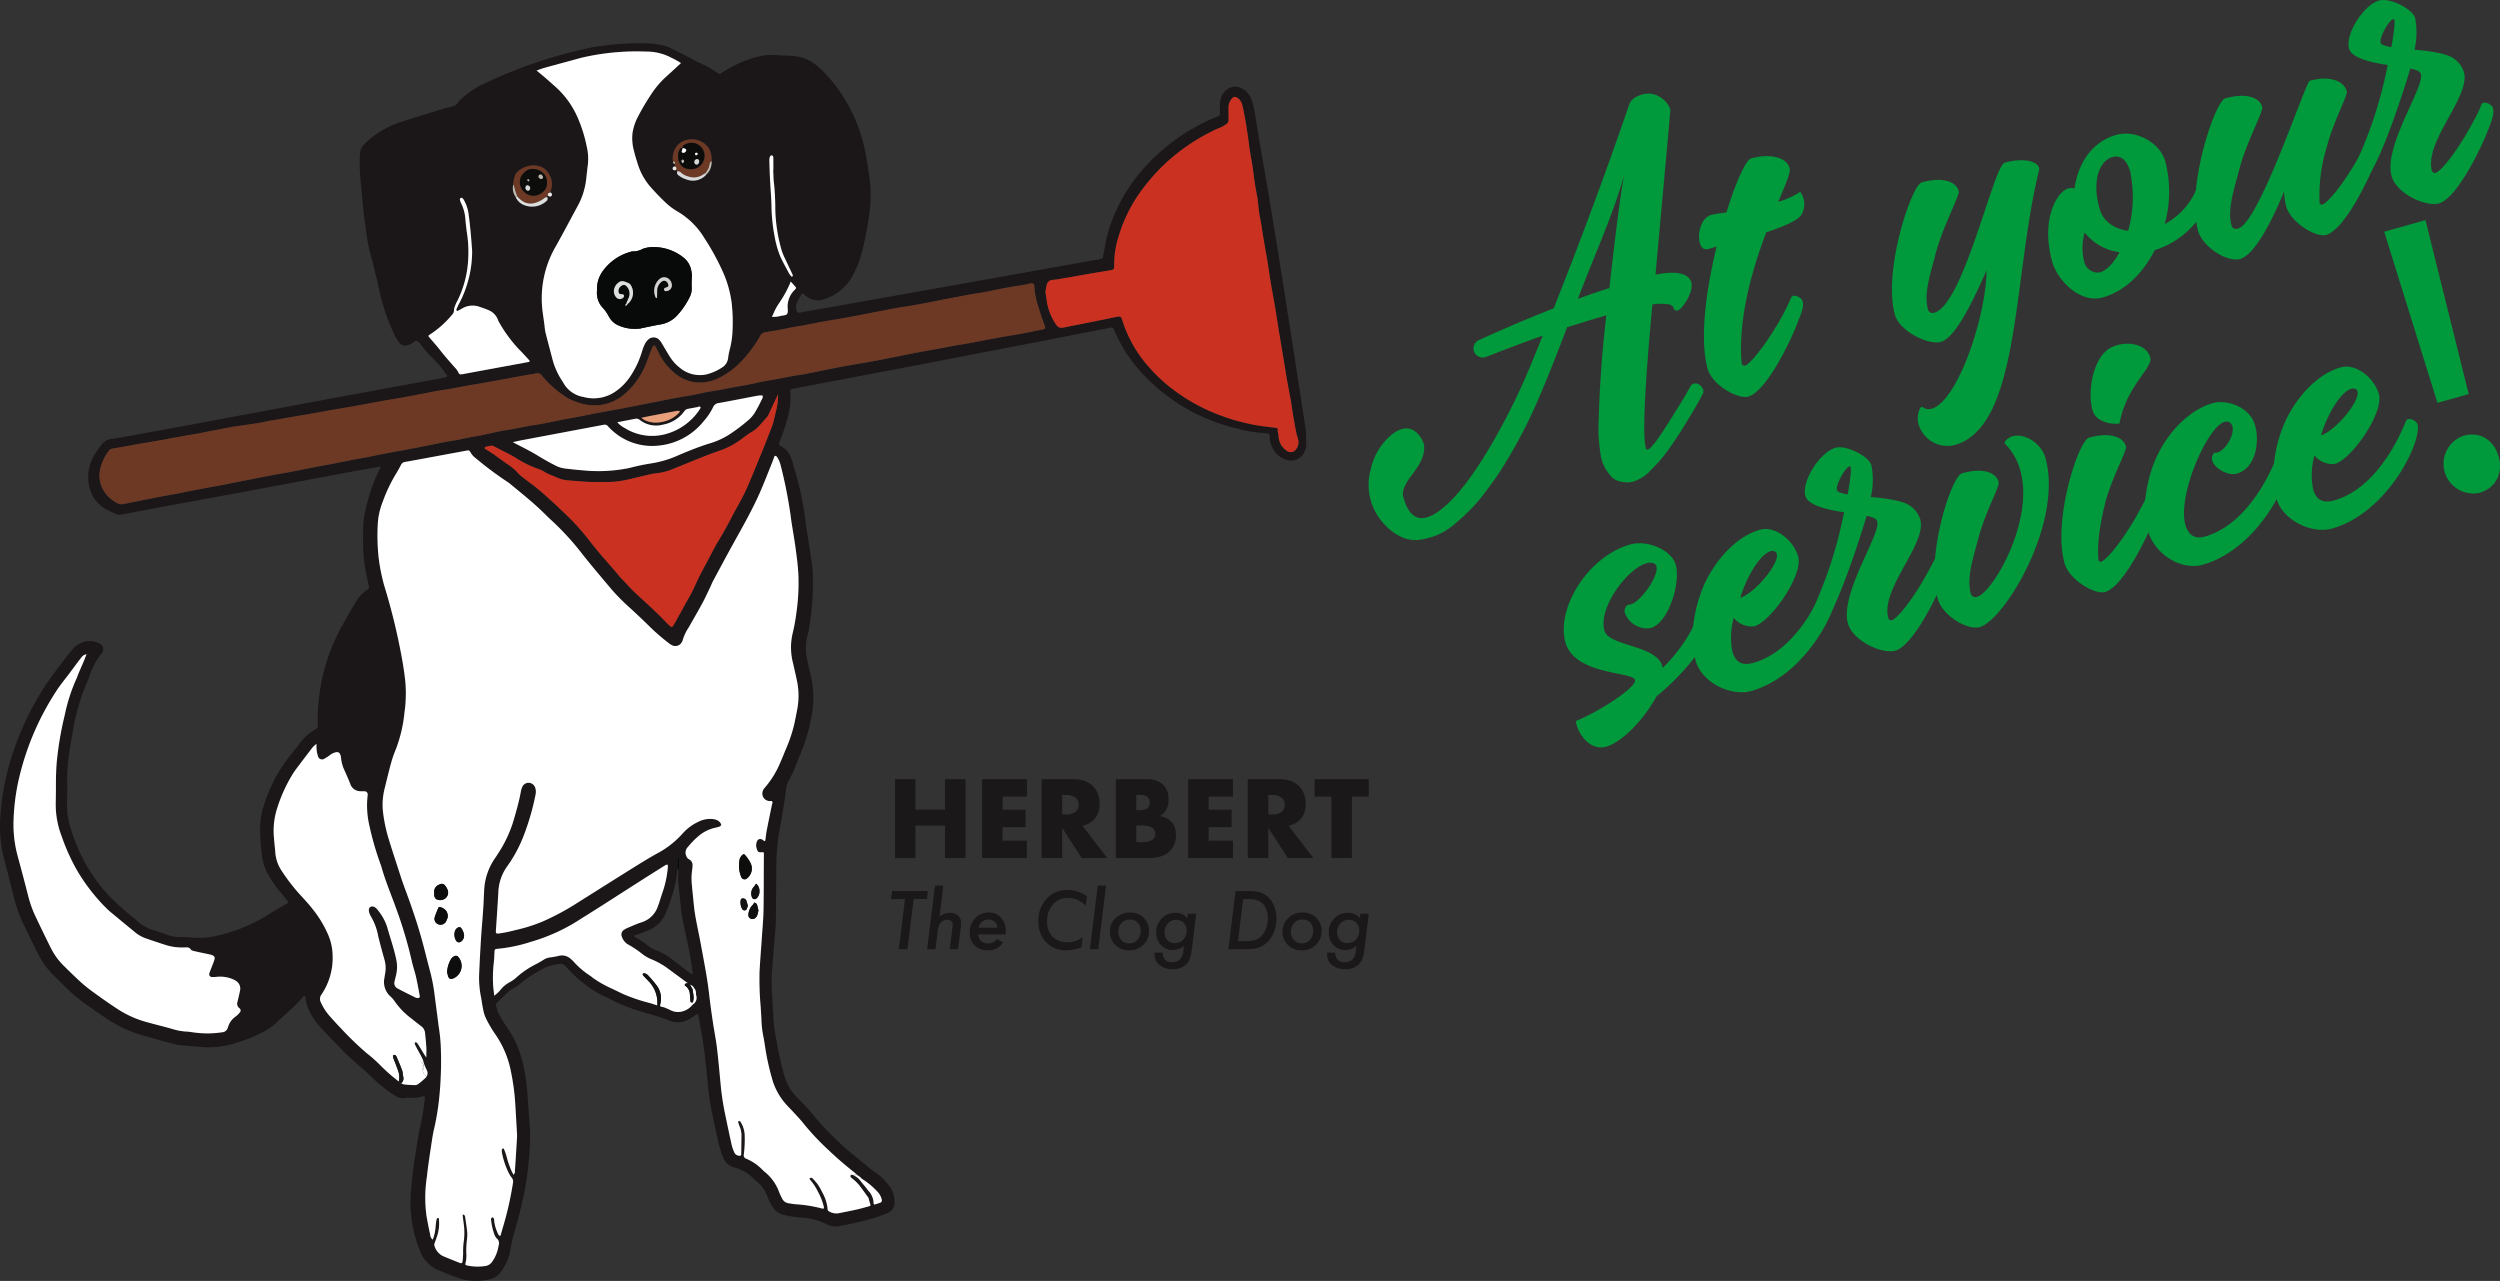 <?xml version="1.0" encoding="UTF-8"?> <svg xmlns="http://www.w3.org/2000/svg" xmlns:xlink="http://www.w3.org/1999/xlink" width="471.657" height="241.669" viewBox="0 0 471.657 241.669"><rect x="0" y="0" width="471.657" height="241.669" fill="#333333" stroke="none"/><defs><clipPath id="clip-path"><rect id="Rectangle_25919" data-name="Rectangle 25919" width="213.422" height="141.009" fill="#00993b"></rect></clipPath><clipPath id="clip-path-2"><rect id="Rectangle_25897" data-name="Rectangle 25897" width="246.447" height="233.5" fill="none"></rect></clipPath><clipPath id="clip-path-4"><rect id="Rectangle_25979" data-name="Rectangle 25979" width="90.114" height="35.842" fill="none"></rect></clipPath></defs><g id="Group_75025" data-name="Group 75025" transform="translate(-1130.055 -1162.283)"><g id="Group_74921" data-name="Group 74921" transform="translate(22219.289 634.283)"><g id="Group_73419" data-name="Group 73419" transform="translate(-20831 528)"><g id="Group_73418" data-name="Group 73418" clip-path="url(#clip-path)"><path id="Path_182340" data-name="Path 182340" d="M74.266,74.446c-1.541-5.513-.316-14.811,1.7-23.028l-1.586.443c-2.492.7-2.306-5.624.564-6.427.454-.127,1.552-.272,2.878-.479,1.745-5.7,3.664-9.9,4.645-10.173,3.927-1.1,6.753-.016,7.26,1.8.254.907-.717,2.969-2.125,6.375a14.446,14.446,0,0,0,4.114-1.884A3.861,3.861,0,0,1,91.9,45.5c-.7,1.009-3.459,2.189-6.588,3.226-2.515,6.729-5.3,15.976-4.65,24.423.039.721.5.918,1.041.523,1.806-1.4,4.988-6.037,6.959-9.762.522-1.042.992-1.987,1.33-2.814.316-.9,1.992-.151,2.2.6.316,1.132-.4,2.637-.829,3.733C90.129,68.87,85.4,78.741,81.926,79.712c-1.888.528-6.773-2.1-7.66-5.266" transform="translate(-10.336 -4.886)" fill="#00993b"></path><path id="Path_182341" data-name="Path 182341" d="M120.4,82.005a.379.379,0,0,1,.528-.148,1.929,1.929,0,0,0,1.625.278c4.984-1.394,10.353-17.713,10.368-26.1-2.881,6.586-6.038,12.762-8.605,13.48-2.342.654-7.8-1.972-8.685-5.144-2.281-8.155,3.11-24.4,5.073-24.948,3.927-1.1,6.463-.179,6.97,1.634.232.83-3.119,6.9-4.386,11.973-.946,3.6-2.249,7.387-1.4,10.408a.914.914,0,0,0,1.214.556c5.513-1.541,11.141-27.7,13.255-28.294,3.927-1.1,6.9-.058,6.454,1.533-4.994,20.285-3.438,48.264-15.9,51.749a5.683,5.683,0,0,1-6.722-3.657,4.2,4.2,0,0,1,.213-3.316" transform="translate(-16.374 -5.014)" fill="#00993b"></path><path id="Path_182342" data-name="Path 182342" d="M153.265,39.724a2.549,2.549,0,0,1,1.142.006c.672-4.584,3.162-8.781,7.919-10.112,3.624-1.014,8.22,1.446,9.213,5a22.75,22.75,0,0,1-.109,11.836,13.249,13.249,0,0,0,6.353-7.557c.317-.9,1.993-.151,2.2.6a5.221,5.221,0,0,1-.753,3.711,16.4,16.4,0,0,1-9.685,8.164c-2.2,4.36-5.644,7.766-9.8,8.927-4.38,1.225-8.6-3.376-9.527-6.7-2.217-7.929.85-13.265,3.04-13.877M156.278,53.7a2.633,2.633,0,0,0,2.886,1.88c1.284-.359,2.616-1.709,3.737-3.814a10.129,10.129,0,0,1-6.571-3.7,10.736,10.736,0,0,0-.052,5.632m8.658-17.076c-.57-2.039-1.651-3.283-3.388-2.8-2.265.634-3.955,4.2-2.413,9.712.676,2.417,2.789,3.861,5.4,4.188a23.7,23.7,0,0,0,.4-11.1" transform="translate(-21.266 -4.182)" fill="#00993b"></path><path id="Path_182343" data-name="Path 182343" d="M182.318,45.981c-2.281-8.155,3.185-24.421,5.148-24.97,3.927-1.1,6.464-.178,6.97,1.634.232.83-3.119,6.9-4.385,11.974-.947,3.6-2.249,7.386-1.4,10.407.106.377.459.767,1.215.556,4.077-1.14,12.7-27.651,13.533-27.883,3.927-1.1,6.471.144,6.978,1.956.232.831-2.508,5.587-3.83,10.76a30.4,30.4,0,0,0-1.3,10.214.419.419,0,0,0,.6.4c1.707-.884,5.257-5.948,7.369-10.04a16.608,16.608,0,0,0,1.329-2.815c.317-.9,1.993-.15,2.2.6.317,1.133-.327,2.615-.753,3.712-1.312,3.46-5.965,13.311-9.515,14.3-1.888.527-6.665-2.288-7.552-5.46a11.556,11.556,0,0,1-.361-2.748c-2.675,6.447-5.754,12.03-8.322,12.748-2.342.655-7.043-2.183-7.93-5.354" transform="translate(-25.864 -2.459)" fill="#00993b"></path><path id="Path_182344" data-name="Path 182344" d="M222.908,12.263c-3.4-.515-6.81-1.352-7.3-3.089-.761-2.719,2.739-8.256,5.683-9.08,2.039-.57,6.3,1.576,6.789,3.312a14.579,14.579,0,0,1-.12,5.977c2.5.2,5.629.624,7.079,1.44a4.991,4.991,0,0,1,2.246,2.791c1.288,4.606-7.569,13.108-6.028,18.62a.556.556,0,0,0,.752.359c1.707-.884,5.106-5.905,7.218-10a16.62,16.62,0,0,0,1.33-2.815c.317-.9,1.993-.15,2.2.6.316,1.133-.327,2.616-.753,3.712-1.237,3.439-5.966,13.311-9.439,14.282-2.416.676-7.982-1.757-8.932-5.155-1.563-5.588,6.212-16.8,5.536-19.215-.105-.378-.459-.768-2.008-1.067-.989,3.451-6.327,20.17-8.744,20.845a1.9,1.9,0,0,1-2.264-1.4,80.688,80.688,0,0,0,6.748-20.125m-1.334-4.187c.105.377.912.641,2.02.819.578-3.174.751-5.176.482-5.264-.655-.305-2.8,3.388-2.5,4.445" transform="translate(-30.664 0)" fill="#00993b"></path><path id="Path_182345" data-name="Path 182345" d="M56.341,145.279c-.443-1.586-11.4-.883-13.133-7.074-1.794-6.418,4.249-16.25,12.253-18.489,3.171-.886,7.771,1,8.573,3.872.908,3.247-1.257,10.936-4.806,11.928a4.492,4.492,0,0,1-4.756-2.74,1.373,1.373,0,0,1,.581-1.709c2.044.323,7.018-6.929,4.825-7.782-3.192-1.224-10.706,7.717-9.312,12.7.823,2.945,9.8,2.716,10.895,6.642l.106.377a31,31,0,0,0,4.925-6.262,16.574,16.574,0,0,0,1.329-2.814c.318-.9,1.994-.151,2.205.6,1.141,4.078-6.905,11.7-9.642,13.851-2.188,4.113-6.381,8.623-9.477,9.489-3.172.888-5.457-2.626-5.746-4.825,4.891-2.019,11.54-6.483,11.18-7.767" transform="translate(-6.103 -17.002)" fill="#00993b"></path><path id="Path_182346" data-name="Path 182346" d="M73.727,126.2c2.506-5.016,6.381-8.623,10.233-9.7,2.87-.8,6.333,1.974,7.2,5.07.971,3.473-5.121,12.26-8.292,13.147a4.331,4.331,0,0,1-3.868-1.6,13.854,13.854,0,0,0-.262,6.342c.507,1.812,1.6,2.809,3.94,2.155,7.249-2.028,11.647-10.178,13.568-14.948.317-.9,1.993-.151,2.2.6.866,3.1-5.511,16.684-16.158,19.662-3.775,1.056-9.307-1.549-10.468-5.7-1.31-4.682-.2-10.61,1.9-15.025m13.2-5.483c-1.48-1.215-4.851,2.741-6.7,8.633,3.259-1.155,8.087-7.472,6.7-8.633" transform="translate(-10.139 -16.556)" fill="#00993b"></path><path id="Path_182347" data-name="Path 182347" d="M103.318,110.649c-3.4-.515-6.81-1.353-7.3-3.089-.761-2.719,2.738-8.256,5.683-9.08,2.039-.57,6.3,1.575,6.788,3.312a14.561,14.561,0,0,1-.119,5.977c2.5.2,5.629.624,7.079,1.439A5,5,0,0,1,117.7,112c1.288,4.607-7.57,13.109-6.029,18.621a.556.556,0,0,0,.752.359c1.707-.884,5.106-5.905,7.219-10a16.608,16.608,0,0,0,1.329-2.815c.317-.9,1.993-.15,2.2.6.317,1.133-.327,2.615-.752,3.711-1.237,3.44-5.967,13.312-9.44,14.283-2.416.676-7.982-1.757-8.932-5.155-1.563-5.588,6.212-16.8,5.537-19.216-.105-.377-.459-.767-2.009-1.066-.988,3.451-6.326,20.169-8.744,20.845a1.9,1.9,0,0,1-2.264-1.4,80.689,80.689,0,0,0,6.748-20.125m-1.335-4.187c.106.377.913.641,2.021.819.578-3.174.751-5.176.482-5.264-.656-.305-2.8,3.388-2.5,4.445" transform="translate(-13.648 -13.999)" fill="#00993b"></path><path id="Path_182348" data-name="Path 182348" d="M139.109,95.955c2.492-.7,5.538,1.463,6.256,4.03,3.421,12.234-7.71,30.653-12.392,31.962-2.341.654-7.042-2.183-7.929-5.354-2.282-8.155,2.573-23.109,4.613-23.68,3.926-1.1,6.387-.158,6.894,1.654.232.831-2.509,5.587-3.851,10.685-.946,3.6-2.25,7.387-1.4,10.408a.915.915,0,0,0,1.214.556c3.474-.972,14.093-20.062,5.193-28.89-.169-.6.954-1.244,1.408-1.371" transform="translate(-17.707 -13.634)" fill="#00993b"></path><path id="Path_182349" data-name="Path 182349" d="M164.533,94.978c.233.831-2.584,5.608-3.926,10.705-.871,3.582-1.56,7.52-1.266,10.613a.419.419,0,0,0,.6.4c1.705-.884,5.255-5.948,7.369-10.04a16.676,16.676,0,0,0,1.329-2.815c.317-.9,1.994-.15,2.2.6.316,1.133-.327,2.616-.754,3.712-1.311,3.461-5.965,13.311-9.515,14.3-1.887.528-6.74-2.267-7.627-5.439-2.281-8.155,2.649-23.13,4.614-23.68,3.927-1.1,6.463-.178,6.969,1.633m-6.251-6.637c-1.027-3.377-.1-9.091,2.519-11.37,2.283-2.023,7.442-1.919,8.328,1.253.549,1.962-4.531,5.338-5.8,12.45-2.123.268-4.488-.618-5.048-2.333" transform="translate(-21.679 -10.759)" fill="#00993b"></path><path id="Path_182350" data-name="Path 182350" d="M186.536,92.2c-2.987-1.363-9.865,13.343-8.175,19.383.38,1.359,1.3,2.894,3.638,2.239,7.249-2.028,11.646-10.178,13.568-14.948.317-.9,1.993-.151,2.2.6.865,3.1-5.511,16.684-16.158,19.662-3.775,1.056-9.005-1.634-10.42-6.694-1.056-3.775-.247-9.619,1.932-14.054,2.43-5,6.532-8.666,10.383-9.743,2.794-.781,7.061.793,8.011,4.192.907,3.246.073,8.121-3.476,9.113-1.585.443-4.174-.949-4.6-2.46a1.431,1.431,0,0,1,.4-1.5c2.045.324,4.831-4.852,2.692-5.8" transform="translate(-24.293 -12.585)" fill="#00993b"></path><path id="Path_182351" data-name="Path 182351" d="M201.459,90.478c2.505-5.016,6.381-8.623,10.233-9.7,2.869-.8,6.333,1.974,7.2,5.071.971,3.473-5.121,12.26-8.292,13.147a4.329,4.329,0,0,1-3.868-1.606,13.858,13.858,0,0,0-.262,6.343c.507,1.812,1.6,2.809,3.94,2.155,7.249-2.028,11.645-10.178,13.568-14.949.317-.9,1.993-.15,2.2.6.866,3.1-5.511,16.685-16.158,19.663-3.776,1.056-9.308-1.549-10.469-5.7-1.31-4.681-.2-10.61,1.9-15.025m13.2-5.483c-1.479-1.215-4.851,2.741-6.7,8.632,3.259-1.155,8.087-7.472,6.7-8.632" transform="translate(-28.314 -11.474)" fill="#00993b"></path><path id="Path_182352" data-name="Path 182352" d="M223.35,50.6,233.4,82.888l5.9-1.651-8.155-32.824Z" transform="translate(-31.78 -6.888)" fill="#00993b"></path><path id="Path_182353" data-name="Path 182353" d="M240.167,95.806a5.6,5.6,0,0,0,3.011,10.767c3.126-.874,4.466-3.777,3.616-6.815-.874-3.126-3.5-4.826-6.628-3.951" transform="translate(-33.623 -13.599)" fill="#00993b"></path><path id="Path_182354" data-name="Path 182354" d="M62.168,75.379a1.928,1.928,0,0,1,.777.758,1.052,1.052,0,0,1,.121.98q-.3.618-.9,1.715T59.9,82.654q-1.662,2.726-3.218,4.918a29.925,29.925,0,0,1-3.5,4.086,7.41,7.41,0,0,1-3.423,2.182,5.2,5.2,0,0,1-1.218.1,6.292,6.292,0,0,1-1.377-.245,3,3,0,0,1-1.374-.829,9.348,9.348,0,0,1-1.2-1.633,7.194,7.194,0,0,1-.866-2.653q-.247-1.631-.406-3.886a219.965,219.965,0,0,1,1.5-22.264q-2.609.741-5.64,1.7-.88.266-1.763.53-3.133,8.354-5.783,14.4a89.358,89.358,0,0,1-5.991,11.406q-.769,1.314-1.666,2.586t-2.193,2.992a29.965,29.965,0,0,1-2.684,3.112q-1.387,1.389-2.992,2.728a12.4,12.4,0,0,1-3.27,2.012,13.324,13.324,0,0,1-3.35.885,6.222,6.222,0,0,1-3.427-.592,10.148,10.148,0,0,1-3.3-2.555A10.727,10.727,0,0,1,.37,91.508a11.776,11.776,0,0,1,3.625-6.3q2.67-2.339,4.72-.918a4.842,4.842,0,0,1,1.7,2.515,4.676,4.676,0,0,1-.208,2.162,8.232,8.232,0,0,1-1,2.06q-.636.94-1.3,1.817a9.881,9.881,0,0,0-1.114,1.826,3.146,3.146,0,0,0-.334,1.768q1.68,6.716,6.937,2.8,5.012-3.73,11.278-15.164A124.457,124.457,0,0,0,30.485,71.98q1.137-2.787,2.338-5.727-2.619.93-5.291,1.939t-4.081,1.564q-1.409.553-1.633.6a1.663,1.663,0,0,1-1.13-.178,1.735,1.735,0,0,1-.8-.847,1.765,1.765,0,0,1,.955-2.286l.091-.017q6.724-3.08,13.959-5.935,7.826-19.715,14.284-38.559a2.7,2.7,0,0,1,1.346-1.358,4.8,4.8,0,0,1,2.149-.582,4.145,4.145,0,0,1,2.648.907,4.039,4.039,0,0,1,1.583,2.141q.018.091-1.33,14.861T54.1,54.744q5.887-1.145,6.764,1.437.341,1.521-1.125,3.811-1.26,1.926-1.956,1.454a.591.591,0,0,1-.276-.459.813.813,0,0,0-.165-.249c-.057-.05-.132-.114-.224-.189a1.011,1.011,0,0,0-.43-.173,6.641,6.641,0,0,0-.7-.1q-.4-.039-1.033-.033a11.54,11.54,0,0,0-1.446.118q-2.246,24.181-1.193,27.2.407,1.133,3.906-4.376t4.417-7.273a.985.985,0,0,1,.654-.594,1.176,1.176,0,0,1,.876.063M39.451,59.319q3.175-1.177,5.946-2.043,2.113-18.884,2.935-21.843-.87,3.2-2.082,6.562t-3.168,8.174q-1.956,4.813-2.575,6.425-.472,1.166-1.056,2.725" transform="translate(0 -2.93)" fill="#00993b"></path></g></g></g><g id="Group_74922" data-name="Group 74922" transform="translate(1130.055 1170.452)"><g id="Group_73414" data-name="Group 73414" clip-path="url(#clip-path-2)"><g id="Group_73413" data-name="Group 73413"><g id="Group_73412" data-name="Group 73412" clip-path="url(#clip-path-2)"><path id="Path_182276" data-name="Path 182276" d="M246.686,75.457a3.538,3.538,0,0,1-.573,2.289,2.684,2.684,0,0,1-3.014,1.13,4.28,4.28,0,0,1-2.834-2.445,3.836,3.836,0,0,1-.474-1.91c.039-.556-.225-.695-.67-.7a25.337,25.337,0,0,1-5.454-.889,35.241,35.241,0,0,1-18.332-10.858,28.326,28.326,0,0,1-4.773-7.454c-.327-.741-.243-.83-1.142-.657-4.071.788-8.136,1.592-12.2,2.385q-6.719,1.306-13.439,2.6-5.079.981-10.158,1.957-6.981,1.334-13.965,2.651-4.928.935-9.855,1.882c-.411.078-.47.15-.47.537q0,.052,0,.1c.295,2.609-.488,5.034-1.289,7.453-.231.693-.513,1.37-.769,2.055-.1.256-.077.475.217.6a1.156,1.156,0,0,1,.178.108,4.25,4.25,0,0,1,1.908,2.407c.445,1.429.837,2.873,1.24,4.314a56.243,56.243,0,0,1,1.45,7.911c.057.449.147.893.215,1.341.337,2.2.7,4.405.994,6.615a20.919,20.919,0,0,1,.131,2.715,50.75,50.75,0,0,1-.685,8.852,11.513,11.513,0,0,1-.273,1.331,9.5,9.5,0,0,0-.059,4.962c.2.847.333,1.711.559,2.551a18.157,18.157,0,0,1,.127,8.287,33.2,33.2,0,0,1-1.954,6.594c-.431,1.028-.812,2.076-1.247,3.1a16.128,16.128,0,0,1-.911,1.876,4.659,4.659,0,0,0-.615,1.866c-.291,2.53-.756,5.029-1.209,7.532a39.514,39.514,0,0,0-.626,6.761c-.028,3.661-.048,7.324-.1,10.984-.011.835-.134,1.668-.2,2.5-.168,2.051-.329,4.1-.5,6.151a31.713,31.713,0,0,0-.029,4.493c.113,1.95.229,3.9.359,5.846a13.34,13.34,0,0,0,.193,1.451c.263,1.473.506,2.953.826,4.415.312,1.427.638,2.86,1.088,4.247a9.74,9.74,0,0,0,2.483,3.951,49.766,49.766,0,0,1,3.638,4.039,52.311,52.311,0,0,0,4.075,4.2c1.655,1.609,3.5,2.981,5.254,4.475.661.565,1.384,1.057,2.084,1.577a10.361,10.361,0,0,1,2.175,2.247,4.906,4.906,0,0,1,.955,3.035,2.056,2.056,0,0,1-1.258,1.995,25.512,25.512,0,0,1-3.652,1.251c-1.774.519-3.586.872-5.4,1.212a3.487,3.487,0,0,1-2.437-.292,12.1,12.1,0,0,0-5.121-1.314,24.487,24.487,0,0,1-2.786-.415,3.643,3.643,0,0,1-2.473-1.778,9.837,9.837,0,0,1-.871-1.778,6.115,6.115,0,0,0-1.959-2.782,6.726,6.726,0,0,1-.619-.562,8.071,8.071,0,0,0-3.66-2.131,2.914,2.914,0,0,1-2.059-1.766,14.693,14.693,0,0,1-.692-1.964c-.5-2.136-.984-4.276-1.415-6.427a47.208,47.208,0,0,1-.754-4.851c-.246-2.6-.514-5.2-.856-7.8-.256-1.932-.639-3.847-.974-5.77-.069-.387-.159-.412-.461-.213-.405.27-.814.534-1.227.788a4.156,4.156,0,0,1-3.921.273c-1.905-.8-3.912-1.236-5.86-1.873a30.865,30.865,0,0,1-4.929-2c-1.074-.57-2.217-1.008-3.239-1.683a24.066,24.066,0,0,1-4.307-3.463c-.407-.432-.818-.86-1.226-1.289a1.225,1.225,0,0,0-1.132-.336,8.526,8.526,0,0,0-3.425,1.114,22.548,22.548,0,0,0-3.909,2.592,4.742,4.742,0,0,1-1.019.724,6.452,6.452,0,0,0-1.823,1.377c-.46.477-.938.938-1.423,1.39a.714.714,0,0,0-.259.742,5.379,5.379,0,0,0,.347,1.194,24.43,24.43,0,0,0,1.6,2.694,19.5,19.5,0,0,1,3.1,7.021,36.76,36.76,0,0,1,.854,5.785c.157,2.191.31,4.381.443,6.573a22.141,22.141,0,0,1,.029,2.3,61.72,61.72,0,0,1-.974,9.034,82.9,82.9,0,0,1-2,8.11,37.31,37.31,0,0,0-.829,3.773,9.669,9.669,0,0,1-1.581,3.5,3.721,3.721,0,0,1-2.575,1.624,10.341,10.341,0,0,1-5.265-.207c-1.021-.347-2.023-.752-3.031-1.139-.324-.124-.635-.287-.96-.411A6.282,6.282,0,0,1,79.5,228.1a24.417,24.417,0,0,1-1.65-11.989c.295-3.4.819-6.78,1.415-10.144.208-1.166.507-2.315.709-3.481.185-1.064.3-2.14.431-3.213.038-.313-.14-.466-.443-.357a5.176,5.176,0,0,1-2.367.256,3.774,3.774,0,0,0-.935.063,2.623,2.623,0,0,1-1.89-.433,27.861,27.861,0,0,1-4.324-3.45c-1.028-1.036-2.181-1.952-3.271-2.929-.6-.534-1.2-1.061-1.764-1.633q-2.2-2.235-4.363-4.511c-.478-.506-.9-1.065-1.331-1.613a10.252,10.252,0,0,1-1.6-3.152,10.446,10.446,0,0,1-.247-1.328.91.91,0,0,0-.12-.231.922.922,0,0,0-.256.144c-1.529,1.778-3.352,3.255-5.03,4.879a9.533,9.533,0,0,1-2.293,1.633,28.175,28.175,0,0,1-6.6,2.574,16.383,16.383,0,0,1-5.185.445c-1.353-.13-2.708-.228-4.061-.359a7.383,7.383,0,0,1-1.234-.215c-2.083-.566-4.167-1.127-6.238-1.734a23.863,23.863,0,0,1-6.492-3.073c-1.16-.77-2.294-1.584-3.446-2.37a32.264,32.264,0,0,1-4.788-4.043c-.466-.471-.934-.941-1.418-1.4a15.815,15.815,0,0,1-3.29-4.427c-.979-1.924-1.9-3.877-2.851-5.816a27.635,27.635,0,0,1-1.875-5.531c-.554-2.23-1.116-4.458-1.707-6.68a24.6,24.6,0,0,1-.678-7.78,47.9,47.9,0,0,1,1.611-9.568c.384-1.451.872-2.863,1.385-4.27a55.816,55.816,0,0,1,5.124-10.383c.587-.945,1.26-1.838,1.917-2.739.781-1.069,1.584-2.125,2.389-3.176q.637-.828,1.321-1.62a4.492,4.492,0,0,1,1.619-1.12,3.881,3.881,0,0,1,3.238.108,1.166,1.166,0,0,1,.467,1.96,14.618,14.618,0,0,0-2.349,4.506c-.091.225-.158.463-.264.681a38.556,38.556,0,0,0-2.126,6.327,27.094,27.094,0,0,0-.575,2.761c-.292,1.647-.6,3.291-.822,4.948a32.174,32.174,0,0,0-.32,5.215c.038,1.219-.017,2.441-.038,3.661a15.135,15.135,0,0,0,.85,5.34,33.267,33.267,0,0,0,2.739,6.313,30.74,30.74,0,0,0,4.448,6.052c.79.786,1.6,1.553,2.435,2.291.886.786,1.827,1.511,2.715,2.3a7.946,7.946,0,0,0,3.151,1.788c.871.243,1.72.563,2.574.863a7.4,7.4,0,0,0,2.564.428,17.376,17.376,0,0,1,2.089.091,14.255,14.255,0,0,0,5.076-.428,30.907,30.907,0,0,0,9.755-4.149c1.014-.674,2.1-1.234,3.155-1.848a.257.257,0,0,0,.089-.428c-.541-.682-1.082-1.367-1.64-2.037a20.653,20.653,0,0,1-2.058-3.02,8.892,8.892,0,0,1-1.117-3.348,38.351,38.351,0,0,1-.38-5.733,13.989,13.989,0,0,1,.688-3.9,31.58,31.58,0,0,1,2.992-6.652,39.49,39.49,0,0,1,2.781-3.79c.28-.358.579-.7.843-1.067a9.807,9.807,0,0,1,3.211-2.944.624.624,0,0,0,.375-.667c-.034-.453-.013-.907-.022-1.362a33.5,33.5,0,0,1,.344-4.686,35.761,35.761,0,0,1,4.381-12.982c.769-1.406,1.566-2.8,2.4-4.162a7.035,7.035,0,0,1,2.335-2.5c.273-.162.213-.405.162-.646-.213-1.058-.445-2.112-.637-3.175a27.228,27.228,0,0,1-.422-4.366c-.018-1.011-.013-2.023,0-3.035a15.65,15.65,0,0,1,.449-3.73,36.223,36.223,0,0,1,1.905-6.07c.285-.633.583-1.261.877-1.89l.08-.208-.247.015c-1.578.274-3.159.535-4.734.826-3.562.658-7.121,1.336-10.684,2Q49.879,84.2,43.352,85.409c-3.631.672-7.264,1.331-10.893,2.006-3.118.577-6.23,1.176-9.344,1.755a1.3,1.3,0,0,1-.707-.013,20.5,20.5,0,0,1-2.445-1.163A6.365,6.365,0,0,1,17.1,83.9a7.792,7.792,0,0,1,.839-5.757,16.681,16.681,0,0,1,1.535-2.237A2.532,2.532,0,0,1,21.244,74.9c2.353-.3,4.664-.815,6.994-1.232C31.462,73.1,34.68,72.5,37.9,71.9c3.116-.579,6.231-1.169,9.346-1.75q4.829-.9,9.66-1.8,4.158-.774,8.321-1.548,5.5-1.015,11-2.022l8.015-1.476c.337-.062.456-.247.27-.48a20.194,20.194,0,0,0-2.516-3.057A17,17,0,0,1,80.367,58c-.162-.182-.295-.389-.454-.575-.292-.341-.534-.807-.909-.98-.438-.2-.781.333-1.187.5-.13.053-.252.122-.38.172a1.551,1.551,0,0,1-1.964-.493,7.708,7.708,0,0,1-.74-1.255A36.073,36.073,0,0,1,71.951,47.4c-.433-1.83-.857-3.661-1.3-5.487-.274-1.117-.628-2.214-.857-3.338-.253-1.226-.417-2.47-.593-3.712-.158-1.1-.3-2.21-.414-3.319-.168-1.63-.273-3.267-.461-4.894a34.8,34.8,0,0,1-.21-4.384c0-.07,0-.14,0-.21.028-1.924.236-2.308,1.72-3.576a17.83,17.83,0,0,1,6.364-3.5q4.137-1.29,8.278-2.565a7.972,7.972,0,0,0,1.6-.421c.429-.245.695-.762,1.065-1.128A16.062,16.062,0,0,1,91.727,7.8c2.649-1.24,5.335-2.389,8.09-3.382a98.831,98.831,0,0,1,11.539-3.29c1.219-.277,2.48-.368,3.72-.556A48.151,48.151,0,0,1,121.44.253a16.75,16.75,0,0,1,3.536.319,5.8,5.8,0,0,1,1.4.4c1.412.677,2.8,1.4,4.2,2.111.464.238.9.548,1.378.74a17.681,17.681,0,0,1,3.477,1.9c.622.433.656.3,1.088.021a23.651,23.651,0,0,1,6.348-2.883,11.039,11.039,0,0,1,3.622-.4c1.044.053,2.089.117,3.133.169a7.77,7.77,0,0,1,5.093,2.147,26.521,26.521,0,0,1,2.529,2.641,30.543,30.543,0,0,1,6.327,13.714c.275,1.473.5,2.954.709,4.437a24.913,24.913,0,0,1,.006,6.571,60.843,60.843,0,0,1-1.341,7.187,19.474,19.474,0,0,1-1.88,4.857,8.987,8.987,0,0,1-4.9,4.181,3.627,3.627,0,0,1-4.163-.7.688.688,0,0,0-.246-.187c-.074-.024-.224,0-.254.048-.3.51-.6,1.022-.863,1.549a1.945,1.945,0,0,0-.088,1.62c.151.412.127.435.577.358q3.4-.593,6.794-1.2l10.189-1.81q4.32-.768,8.642-1.539,5.094-.906,10.187-1.812,4.838-.864,9.671-1.732,5.039-.9,10.082-1.8a5.024,5.024,0,0,0,1.6-.391c.1-.51.221-1.016.295-1.529a27.535,27.535,0,0,1,1.883-6.615,31.6,31.6,0,0,1,5.5-8.717,37.411,37.411,0,0,1,12.157-9.065c.6-.285,1.22-.513,1.826-.779.422-.183.445-.254.445-.712,0-.661-.024-1.324.031-1.982a3.353,3.353,0,0,1,.934-2.055,2.588,2.588,0,0,1,3.15-.569,3.753,3.753,0,0,1,1.9,2.268,17.059,17.059,0,0,1,.569,2.33c.291,1.645.523,3.3.8,4.949.431,2.542.892,5.076,1.321,7.618q.916,5.406,1.8,10.818.923,5.67,1.806,11.348,1.013,6.45,2.01,12.9.937,6.039,1.864,12.08a7.506,7.506,0,0,1,.045.833c.022.521.027,1.044.064,1.564m-2.1,1.6a2.183,2.183,0,0,0,.537-2.21c-.089-.369-.236-.724-.308-1.1-.329-1.7-.631-3.394-.879-5.106-.214-1.467-.531-2.918-.784-4.38-.289-1.666-.558-3.336-.836-5s-.559-3.337-.833-5.006c-.3-1.843-.562-3.691-.9-5.526-.288-1.562-.57-3.125-.807-4.694-.145-.956-.282-1.914-.443-2.869-.257-1.529-.548-3.056-.793-4.588-.19-1.193-.338-2.391-.6-3.572-.122-.538-.166-1.093-.236-1.641-.092-.721-.138-1.451-.268-2.164-.231-1.257-.457-2.512-.621-3.78-.071-.548-.133-1.1-.214-1.647-.172-1.159-.4-2.312-.576-3.473-.171-1.128-.27-2.268-.473-3.389-.074-.411-.116-.821-.185-1.227-.2-1.191-.418-2.381-.686-3.559a2.644,2.644,0,0,0-.77-1.448c-.484-.429-.974-.426-1.328.1a2.744,2.744,0,0,0-.566,1.647c.025.731,0,1.465.029,2.2a.915.915,0,0,1-.37.818A6.423,6.423,0,0,1,230.8,16c-.3.159-.64.261-.955.407a37.212,37.212,0,0,0-5.946,3.432,36.631,36.631,0,0,0-4.474,3.737,35.134,35.134,0,0,0-3.109,3.51,28.193,28.193,0,0,0-5.03,9.628,17.289,17.289,0,0,0-.826,5.215c0,.138,0,.28,0,.418-.025.5-.1.607-.584.693-.953.172-1.912.317-2.866.48-1.057.18-2.112.369-3.168.552-1.123.2-2.247.4-3.371.584a14.908,14.908,0,0,1-1.644.232,1.155,1.155,0,0,0-1.074.85,9.145,9.145,0,0,0-.259,1.573c.066.412.151.854.206,1.3a10.7,10.7,0,0,0,1.571,4.374c.58.931.857,1.074,2.008.823,1.215-.264,2.44-.487,3.66-.731q2.185-.438,4.37-.884c.61-.122,1.213-.266,1.826-.366.471-.08.624.031.784.474.082.226.151.46.225.691a24.1,24.1,0,0,0,4.981,8.464,29.524,29.524,0,0,0,4.517,4.169,34.6,34.6,0,0,0,8.828,4.813,36.661,36.661,0,0,0,8.747,2.149c.583.064,1.166.154,1.753.2a.823.823,0,0,1,.4.257c-.208.429.1.808.091,1.22a3.518,3.518,0,0,0,1.592,2.9,1.231,1.231,0,0,0,1.532-.1M196.418,54.346c1.206-.222,1.173-.189.742-1.334s-.776-2.289-1.137-3.442a14.1,14.1,0,0,1-.629-3.459c-.024-.447-.254-.632-.686-.562-.238.038-.466.138-.7.179-1.362.231-2.728.433-4.085.684-1.288.236-2.564.54-3.852.776-1.357.25-2.734.405-4.082.7-1.047.225-2.1.384-3.151.59-.948.185-1.89.393-2.837.576-1.187.228-2.374.449-3.564.654-1.021.178-2.048.312-3.067.495-1.357.245-2.709.519-4.063.781-.948.183-1.894.375-2.842.554-1.255.236-2.509.47-3.766.691-.986.175-1.977.317-2.961.5-1.323.243-2.639.517-3.961.763-.882.165-1.777.268-2.653.461-1.448.32-2.908.573-4.372.807a1.331,1.331,0,0,0-1.082.692,17.715,17.715,0,0,1-1.46,2.27A20.182,20.182,0,0,1,138.8,61.49a14.638,14.638,0,0,1-3.231,2.044,7.737,7.737,0,0,1-4.216.67,7.518,7.518,0,0,1-3.983-1.859,11.516,11.516,0,0,1-2.936-3.879c-.161-.345-.341-.682-.53-1.014a.261.261,0,0,0-.487,0c-.164.344-.31.695-.449,1.049-.377.966-.7,1.957-1.132,2.9a14.453,14.453,0,0,1-3.617,4.92,8.594,8.594,0,0,1-5.564,2.247,8.928,8.928,0,0,1-2.065-.193,11.112,11.112,0,0,1-3.467-1.32A20.159,20.159,0,0,1,102.521,63a1.078,1.078,0,0,0-1.328-.415,7.36,7.36,0,0,1-1.124.178c-1.425.254-2.849.517-4.272.779-.576.106-1.152.221-1.729.324q-2.036.363-4.075.719c-.544.094-1.093.168-1.636.268-.983.182-1.963.387-2.946.561-.953.168-1.911.3-2.863.467-1.018.18-2.03.39-3.046.584q-1.575.3-3.148.6c-.477.087-.955.157-1.432.238-.987.168-1.974.331-2.958.507-.951.169-1.9.358-2.846.534-1.051.193-2.1.387-3.155.569-.987.171-1.977.323-2.964.492-.611.1-1.219.232-1.829.343q-1.376.247-2.753.484c-.986.169-1.974.327-2.96.5-1.053.182-2.105.375-3.158.558-.544.1-1.1.15-1.633.28-1.478.358-2.992.506-4.486.762-.647.11-1.306.15-1.952.261-.983.173-1.957.4-2.94.572-1.6.277-3.173.661-4.78.9-1.123.169-2.231.438-3.362.587-.579.077-1.146.236-1.724.341-.917.166-1.836.317-2.753.475-.987.171-1.974.334-2.958.51-1.392.246-2.781.517-4.177.738a1.08,1.08,0,0,0-.777.454,9.4,9.4,0,0,0-1.448,2.865,6.315,6.315,0,0,0-.3,1.829,6.141,6.141,0,0,0,.537,2.305,6.253,6.253,0,0,0,2.989,2.911,2.6,2.6,0,0,0,.66.162c.289-.05.53-.085.766-.133,1.216-.245,2.431-.495,3.649-.738,1.014-.2,2.026-.41,3.042-.6.847-.161,1.7-.3,2.547-.457.948-.18,1.892-.383,2.839-.568q1.776-.346,3.557-.678c.916-.172,1.834-.329,2.748-.5s1.824-.369,2.737-.549q1.422-.281,2.842-.554c1.186-.232,2.368-.471,3.554-.693,1.255-.235,2.515-.442,3.769-.681,1.693-.324,3.38-.672,5.073-1,.913-.176,1.833-.324,2.747-.5,1.253-.243,2.5-.506,3.752-.751.914-.178,1.834-.33,2.747-.507,1.251-.243,2.5-.509,3.754-.749,1.219-.232,2.445-.433,3.666-.667,1.727-.33,3.45-.675,5.174-1.016,1.219-.24,2.43-.512,3.663-.688.952-.136,1.89-.38,2.838-.563.881-.172,1.767-.313,2.646-.492,1.52-.308,3.025-.709,4.557-.928,1.745-.249,3.45-.693,5.2-.938s3.452-.658,5.178-.993c.881-.169,1.764-.317,2.646-.488,1.658-.32,3.313-.654,4.973-.969,1.254-.238,2.515-.445,3.768-.684,1.694-.322,3.385-.661,5.075-.994.981-.194,1.96-.391,2.941-.583.779-.154,1.556-.31,2.337-.45.951-.171,1.908-.312,2.858-.491,1.286-.245,2.56-.573,3.854-.754,1.713-.24,3.387-.661,5.093-.925,1.974-.3,3.91-.851,5.886-1.148,1.742-.261,3.447-.7,5.195-.946,1.053-.147,2.1-.37,3.152-.576.946-.187,1.887-.4,2.834-.584,1.117-.222,2.234-.443,3.355-.643,1.357-.242,2.725-.446,4.082-.695,1.729-.317,3.453-.663,5.178-1,.946-.186,1.89-.386,2.838-.572q1.218-.239,2.441-.46c1.051-.193,2.1-.375,3.155-.569.849-.155,1.693-.329,2.542-.481.986-.175,1.975-.323,2.96-.5,1.324-.243,2.639-.523,3.962-.755,1.293-.224,2.578-.48,3.875-.681,1.735-.27,3.452-.668,5.181-.987M166.361,218.959a.429.429,0,0,0,.252-.513,3.035,3.035,0,0,0-.692-1.383,13.545,13.545,0,0,0-3.066-2.578,2.877,2.877,0,0,0-.871-.7h0a5.939,5.939,0,0,0-.489-.45c-1.661-1.329-3.289-2.694-4.826-4.17a48.1,48.1,0,0,1-4.743-5.009c-.661-.85-1.423-1.623-2.149-2.424-.352-.387-.738-.744-1.082-1.137a12.217,12.217,0,0,1-2.632-4.474c-.438-1.43-.786-2.892-1.093-4.358-.287-1.362-.443-2.751-.7-4.12a17.477,17.477,0,0,1-.35-2.693c-.034-.974-.1-1.949-.162-2.923a59.054,59.054,0,0,1-.217-6.689c.124-2.228.308-4.454.459-6.681.1-1.564.256-3.129.287-4.7.057-3,.043-6,.062-9,0-.628.02-1.255.015-1.883,0-.138-.075-.218-.263-.206-.794.05-.891-.028-1.111-.733a1.887,1.887,0,0,1,0-1.13c.205-.7.755-.84,1.322-.341.18.159.294.133.327-.1.089-.586.137-1.179.25-1.76.312-1.606.649-3.208.974-4.813.042-.2.161-.435.106-.608-.1-.3-.419-.129-.64-.176a1.423,1.423,0,0,1-1.191-1.852,1.942,1.942,0,0,1,.426-.7,17.59,17.59,0,0,0,2.844-4.605c.372-.826.7-1.671,1.044-2.508a28.065,28.065,0,0,0,1.643-4.843c.2-.955.394-1.91.57-2.869a13.621,13.621,0,0,0-.081-5.4q-.354-1.636-.731-3.263a11.771,11.771,0,0,1-.068-5.593,35.055,35.055,0,0,0,.727-4.008,38.931,38.931,0,0,0,.352-7.2c-.094-1.736-.33-3.468-.565-5.194-.264-1.933-.653-3.85-.888-5.786a87.264,87.264,0,0,0-1.914-9.629,5.411,5.411,0,0,0-.461-1.156c-.106-.208-.317-.52-.47-.514-.3.011-.3.4-.408.633-.071.157-.116.327-.182.488-.8,1.968-1.55,3.958-2.412,5.9-1.412,3.189-3.137,6.221-4.829,9.267-1.335,2.406-2.63,4.836-3.933,7.258-.215.4-.375.825-.572,1.233-.467.973-.907,1.961-1.42,2.911-.846,1.563-1.738,3.1-2.614,4.646a8.971,8.971,0,0,0-1.156,2.448,1.25,1.25,0,0,1-.175.377,1.365,1.365,0,0,1-1.806.57,2.574,2.574,0,0,1-.535-.323,40.373,40.373,0,0,1-3.5-2.989c-1.205-1.211-2.455-2.378-3.709-3.537a40.31,40.31,0,0,1-3.557-3.543c-1.866-2.212-3.745-4.415-5.546-6.68a51.091,51.091,0,0,0-5.758-6.346c-.493-.442-.967-.9-1.437-1.373-2.055-2.047-4.331-3.839-6.558-5.688-.24-.2-.512-.363-.77-.54a65.251,65.251,0,0,1-5.683-4.271,3.541,3.541,0,0,1-1.03-1.167c-.148-.323-.37-.34-.682-.28-1.2.235-2.4.446-3.6.668-2.673.495-5.345,1-8.02,1.476a.987.987,0,0,0-.791.58c-.266.528-.554,1.049-.865,1.549a29.8,29.8,0,0,0-2.6,5.468,13.207,13.207,0,0,0-.916,4.383,39.138,39.138,0,0,0,.175,6.056,35.891,35.891,0,0,0,1.033,5.224,118.725,118.725,0,0,1,3.508,14.622c.194,1.2.375,2.412.5,3.624a25.954,25.954,0,0,1-.178,5.844,26.409,26.409,0,0,1-1.634,6.892,22.255,22.255,0,0,0-.889,2.565c-.433,1.578-.809,3.172-1.2,4.762a12.374,12.374,0,0,0-.294,4.671,29.458,29.458,0,0,0,.96,4.6c.566,1.865,1.17,3.72,1.774,5.575.429,1.324.849,2.653,1.334,3.958,1.165,3.136,2.262,6.294,3.168,9.513.565,2.012,1.042,4.047,1.583,6.066a32.37,32.37,0,0,1,.868,4.405c.256,2.041.535,4.078.791,6.119a33.574,33.574,0,0,1,.386,3.531,68.184,68.184,0,0,1-.192,8.989,49.255,49.255,0,0,1-.96,6.4c-.211.844-.369,1.7-.5,2.565-.343,2.309-.714,4.618-.963,6.938a25.593,25.593,0,0,0-.06,7.4c.215,1.165.429,2.33.692,3.484a1.215,1.215,0,0,0,.481.925,8.343,8.343,0,0,0,.531-2.427,12.981,12.981,0,0,1,.2-1.447.328.328,0,0,1,.207-.2c.21-.055.222.148.226.261a7.8,7.8,0,0,1-.263,2.9c-.166.495-.329.993-.519,1.478a.9.9,0,0,0-.025.709,3.089,3.089,0,0,0,1.5,1.8c1.086.47,2.191.9,3.29,1.339a.314.314,0,0,0,.466-.253c.068-.514.092-1.035.117-1.553a15.251,15.251,0,0,1,.077-1.98,12.4,12.4,0,0,0,0-3.851c-.059-.449-.119-.9-.166-1.348-.006-.055.066-.171.084-.166a.393.393,0,0,1,.239.108,1,1,0,0,1,.154.383c.144,1,.308,2,.4,3a9.824,9.824,0,0,1-.089,1.453,19.466,19.466,0,0,0-.109,2.188,6.162,6.162,0,0,1-.143,2.069c-.074.254.006.338.309.417a9.627,9.627,0,0,0,3.431.1,1.854,1.854,0,0,0,1.286-.805,6.987,6.987,0,0,0,1.219-3.077,1.147,1.147,0,0,0-.326-1.3,2.221,2.221,0,0,1-.514-.89,11.188,11.188,0,0,1-.584-2.645.485.485,0,0,1,.05-.3.426.426,0,0,1,.236-.165c.041-.013.129.056.164.109a.547.547,0,0,1,.12.278,7.17,7.17,0,0,0,.487,2.128,4.459,4.459,0,0,0,.4.846c.041.074.164.11.256.143.015.006.084-.087.1-.143.187-.635.358-1.274.551-1.907a62.921,62.921,0,0,0,1.768-7.95,1.117,1.117,0,0,0-.228-.973,5.928,5.928,0,0,1-.607-.972,15.21,15.21,0,0,1-1.244-3.755,1.763,1.763,0,0,1-.006-.618c.01-.074.129-.148.214-.192.032-.015.141.042.159.089a12.487,12.487,0,0,1,.492,1.369,16.992,16.992,0,0,0,.938,2.765c.11.25.252.488.379.733.292-.2.259-.531.278-.808.148-2.122.274-4.244.4-6.367A4.683,4.683,0,0,0,97.8,206q-.153-2.663-.308-5.326a43.3,43.3,0,0,0-.856-6.524,18.526,18.526,0,0,0-3.015-7.057,22.527,22.527,0,0,1-1.728-2.981,7.027,7.027,0,0,1-.5-1.693c-.155-.713-.242-1.441-.376-2.161a18.655,18.655,0,0,1-.37-4.159c.091-2.265.212-4.528.352-6.79.113-1.844.284-3.684.41-5.528.081-1.181.12-2.368.186-3.551a11.507,11.507,0,0,1,2.015-6.178c.24-.343.46-.7.688-1.051a23.521,23.521,0,0,0,2.916-6.339c.491-1.707.976-3.417,1.3-5.168a3.909,3.909,0,0,1,.259-.9,1.3,1.3,0,0,1,1.227-.828,1.342,1.342,0,0,1,1.246.953,2.361,2.361,0,0,1,.062,1.236,46.8,46.8,0,0,1-2.111,7.429,25.9,25.9,0,0,1-3.327,6.259,8.889,8.889,0,0,0-1.594,4.791c-.123,2.3-.281,4.592-.436,6.888-.063.913-.1.967.882.829a26.3,26.3,0,0,0,2.754-.587,30.872,30.872,0,0,0,5.177-1.633,47.962,47.962,0,0,0,5.824-3.066c3.543-2.223,7.075-4.465,10.622-6.68,1.655-1.035,3.313-2.069,5.015-3.024a17.126,17.126,0,0,0,4.924-3.822,9.1,9.1,0,0,1,3.006-2.231,4.819,4.819,0,0,1,2.845-.48,2.438,2.438,0,0,1,.784.256c.391.208.731.71.63.881-.18.3-.51.337-.814.412-.069.017-.134.041-.2.053a7.228,7.228,0,0,0-3.088,1.465,15.3,15.3,0,0,0-2.124,2.153,1.5,1.5,0,0,0-.315,1.764.986.986,0,0,0,.512.6,1.213,1.213,0,0,1,.647,1.219,6.625,6.625,0,0,1-.082.832,11.226,11.226,0,0,0-.046,2.714c.05.556.1,1.111.159,1.668.141,1.317.233,2.642.447,3.948.288,1.752.684,3.487,1.009,5.233.433,2.329.878,4.657,1.257,6.994.267,1.651.428,3.317.65,4.975.161,1.209.337,2.416.521,3.621.228,1.48.521,2.954.7,4.44.273,2.319.478,4.647.7,6.972a49.231,49.231,0,0,0,.794,5.269q.631,3.07,1.307,6.132a9.723,9.723,0,0,0,.419,1.18,1.068,1.068,0,0,0,.939.719c.273.039.4-.025.405-.3.022-1.151.032-2.3.055-3.449a4.488,4.488,0,0,0-.373-1.829,7.043,7.043,0,0,1-.257-.79c-.014-.049.042-.166.077-.172a.434.434,0,0,1,.274.043.8.8,0,0,1,.187.243,5.068,5.068,0,0,1,.7,2.483,21.587,21.587,0,0,1-.171,3.544.668.668,0,0,0,.47.791,9.349,9.349,0,0,1,3.153,2.2,3.715,3.715,0,0,0,.394.344,8.663,8.663,0,0,1,2.63,3.71,11.4,11.4,0,0,0,.569,1.23,1.612,1.612,0,0,0,1.3.934c.345.038.688.11,1.033.158a26.331,26.331,0,0,1,5.254.829c.246.087.369-.06.288-.344a11.065,11.065,0,0,0-1.095-2.813,10.379,10.379,0,0,0-1.48-2.268c-.1-.1-.178-.257,0-.342a.418.418,0,0,1,.373.008A9.678,9.678,0,0,1,154.5,215.5a10.613,10.613,0,0,1,.832,1.448,8.087,8.087,0,0,1,1.072,3.341.331.331,0,0,0,.124.25,2.668,2.668,0,0,0,1.873.45c1.64-.333,3.285-.622,4.9-1.075s1.2-.112.865-1.615a1.311,1.311,0,0,0-.243-.459c-.552-.762-1.093-1.532-1.678-2.268a9.286,9.286,0,0,0-.972-.946c-.076-.071-.179-.113-.25-.186-.161-.162-.435-.281-.3-.586.084-.19.369-.162.738.063.157.1.306.2.463.3h0c.1.078.2.158.295.24a1.249,1.249,0,0,0,.27.28.528.528,0,0,0,.064.1c.5.624,1.021,1.229,1.493,1.873a3.526,3.526,0,0,1,1.015,2.441c-.006.057.112.124.182.2.394-.133.763-.235,1.114-.382M150.151,46.8c.363-.387.373-.382.024-.781-.221-.252-.449-.5-.738-.818a20.009,20.009,0,0,1-1.924,3.663c-.28.439-.589.861-.835,1.318-.292.545-.531,1.12-.794,1.682a5.452,5.452,0,0,0,1.808-.218c.137-.021.275-.034.412-.057.628-.106.747-.235.779-.877a4.624,4.624,0,0,0-.031-.519,4.4,4.4,0,0,1,1.3-3.393m-.331-2.73a.487.487,0,0,0-.052-.2c-.474-1.007-.958-2.008-1.423-3.017a10.8,10.8,0,0,1-.6-1.444,30.142,30.142,0,0,1-1.225-7.812,46.8,46.8,0,0,0-.256-5c-.1-.791-.1-1.6-.141-2.4h.024c0-.833.008-1.666-.013-2.5a.4.4,0,0,0-.252-.284.376.376,0,0,0-.334.155,1.758,1.758,0,0,0-.155.7q.046,1.933.138,3.861c.077,1.529.217,3.056.261,4.587a33.4,33.4,0,0,0,.621,6.119,17.367,17.367,0,0,0,1.114,3.794c.491,1.037,1.05,2.042,1.592,3.053a3.187,3.187,0,0,0,.442.569c.027.031.136.022.18-.008a.238.238,0,0,0,.074-.168m-3.173,25.611a11.554,11.554,0,0,0,.384-3.218c-.656,1.408-1.239,2.656-1.823,3.9a1.125,1.125,0,0,1-.157.27c-.572.654-1.13,1.324-1.732,1.949a4.912,4.912,0,0,1-1.135.907,17.583,17.583,0,0,0-1.88,1.3,15.086,15.086,0,0,1-3.891,2.168q-1.766.61-3.508,1.295c-1.869.737-3.723,1.518-5.591,2.261a11.231,11.231,0,0,1-3.1.84,11.432,11.432,0,0,0-1.534.254c-1.247.282-2.483.619-3.735.884a17.936,17.936,0,0,1-4.327.527c-1.044-.036-2.093.014-3.137-.025-1.075-.039-2.147-.14-3.22-.215-.138-.01-.277-.027-.415-.043a10.636,10.636,0,0,1-1.543-.2,13.282,13.282,0,0,1-1.539-.617c-.032-.014-.064-.025-.1-.036a8.2,8.2,0,0,1-1.781-.842,6.873,6.873,0,0,0-1.325-.587,18.588,18.588,0,0,1-3.649-1.777c-1.443-.921-3-1.6-4.5-2.412a.711.711,0,0,0-.39-.108,11.256,11.256,0,0,0-1.117.218.351.351,0,0,0-.222.2c-.015.064.073.194.147.236,1.494.826,2.8,1.925,4.208,2.878a9.431,9.431,0,0,1,1.982,1.687,2.951,2.951,0,0,0,.447.439c.657.512,1.309,1.032,1.987,1.514a43.854,43.854,0,0,1,3.422,2.888c1.1.963,2.138,1.995,3.207,2.992a43.238,43.238,0,0,1,4.443,4.975c.643.819,1.295,1.633,1.97,2.428.945,1.111,1.917,2.2,2.873,3.3.41.471.783.979,1.22,1.425.874.891,1.682,1.84,2.607,2.691,1.946,1.792,3.927,3.554,5.743,5.483.214.229.454.433.685.646a.713.713,0,0,0,.25.182.316.316,0,0,0,.274-.049,7.167,7.167,0,0,0,.436-.707q1.137-2.049,2.269-4.1c.386-.7.786-1.391,1.141-2.1.387-.777.706-1.588,1.1-2.36.644-1.271,1.323-2.523,1.994-3.782.5-.949.977-1.922,1.536-2.839,1-1.633,1.922-3.3,2.8-5,.864-1.662,1.833-3.266,2.611-4.978.952-2.084,1.773-4.221,2.655-6.333.773-1.855,1.489-3.734,2.219-5.607a9.515,9.515,0,0,0,.326-1.092c.144-.569.274-1.144.407-1.715m-2.769-2.037c.14-.288.384-.589.218-.962a6.323,6.323,0,0,0-.909.043c-2.43.456-4.855.949-7.291,1.378a1.309,1.309,0,0,0-1.11.787,11.314,11.314,0,0,1-1.736,2.6,12.423,12.423,0,0,1-8.693,4.668,11.173,11.173,0,0,1-9.4-3.657.754.754,0,0,0-.8-.287c-5.133.979-10.271,1.936-15.406,2.905-.544.1-1.081.231-1.753.375,1.68.9,3.228,1.629,4.676,2.522,1.1.679,2.223,1.3,3.368,1.89a5.524,5.524,0,0,0,1.994.586c1.005.1,2.008.236,3.015.3A29.21,29.21,0,0,0,119,80.368a40,40,0,0,1,3.984-.847A19.915,19.915,0,0,0,128.174,78c1.89-.807,3.793-1.574,5.757-2.2a15.066,15.066,0,0,0,3.636-1.57,32.013,32.013,0,0,0,3.93-2.943,5.911,5.911,0,0,0,1.095-1.254,25.819,25.819,0,0,0,1.285-2.391m-5.42-13.306a31.949,31.949,0,0,0-.182-5.22,20.712,20.712,0,0,0-1.5-5.421,45.515,45.515,0,0,0-3.58-6.613,14.584,14.584,0,0,0-5.05-5.057,11.847,11.847,0,0,1-2.185-1.6c-.973-.9-1.886-1.862-2.776-2.842a12,12,0,0,1-2.589-4.493c-.26-.829-.531-1.659-.724-2.507a8.875,8.875,0,0,1-.3-3.309,9.831,9.831,0,0,1,.842-2.785,44.966,44.966,0,0,1,2.684-4.6,17.111,17.111,0,0,1,3.143-3.615c.828-.747,1.64-1.507,2.487-2.286A13.572,13.572,0,0,0,126.96,3a9.862,9.862,0,0,0-4.822-1.191,45.458,45.458,0,0,0-12.34,1.2c-2.212.621-4.434,1.2-6.649,1.817-.566.158-1.12.372-1.673.556.6.493,1.165.949,1.718,1.425s1.092.976,1.643,1.457A16.668,16.668,0,0,1,109.117,14a26.45,26.45,0,0,1,1.815,5.656,10.144,10.144,0,0,1,.232,3.424c-.119.9-.208,1.8-.308,2.7a13.842,13.842,0,0,1-1.611,5.15c-1.419,2.6-2.783,5.227-4.24,7.8a19.475,19.475,0,0,0-2.526,10.421c.05,1.541.366,3.043.527,4.566a8.767,8.767,0,0,0,.2,1.237c.429,1.686.879,3.366,1.317,5.05a13.781,13.781,0,0,0,1.932,4.146,5.328,5.328,0,0,0,3.934,2.831c.034.01.066.025.1.032a7.245,7.245,0,0,0,5.8-1.015,10.455,10.455,0,0,0,2.739-2.705,17.209,17.209,0,0,0,2.307-4.777,11.351,11.351,0,0,1,.544-1.465,3.107,3.107,0,0,1,.675-.914,1.477,1.477,0,0,1,2.077.053,4.347,4.347,0,0,1,.593.849c.509.832.98,1.687,1.513,2.5a7.983,7.983,0,0,0,1.85,1.98,5.856,5.856,0,0,0,4.91,1.205,9.566,9.566,0,0,0,2.947-1.289,2.448,2.448,0,0,0,1.194-1.964,11.547,11.547,0,0,1,.257-1.325,16.891,16.891,0,0,0,.565-3.817m-4.984-29.277a3.213,3.213,0,0,0,1.029-2.565,4.639,4.639,0,0,0-.017-.726,3.874,3.874,0,0,0-.589-1.84,3.925,3.925,0,0,0-5.18-.986,2.9,2.9,0,0,0-.682.611,3.692,3.692,0,0,0-.807,3c-.027.347-.027.347.354.456,0,.157,0,.313-.006.47-.1.036-.225.045-.288.112a.342.342,0,0,0,.194.612.917.917,0,0,0,.308-.042l.243.245a.561.561,0,0,0,.2.73,4.281,4.281,0,0,0,1.454.774,3.371,3.371,0,0,0,3.783-.851m-1.3,44.388c.117-.164.295-.45.236-.541-.159-.24-.429-.049-.654-.007-.547.1-1.092.215-1.641.3a1.083,1.083,0,0,0-.763.48,6.37,6.37,0,0,1-4.06,2.526,4.991,4.991,0,0,1-4.338-.893.97.97,0,0,0-.864-.219c-1.09.215-2.181.425-3.386.66a5.17,5.17,0,0,0,1.44,1.1,9.687,9.687,0,0,0,7.52,1.17,11.185,11.185,0,0,0,6.511-4.574m-1.227,112.147a1.438,1.438,0,0,0,.65-1.7c-.053-.2-.025-.418-.063-.622a1.227,1.227,0,0,0-.384-.826.763.763,0,0,0-.548-.493c-.1-.048-.19-.1-.285-.145l-.011,0c.024-.158-.071-.19-.2-.2v0H130.1l-.359-.224q-1.724-1.269-3.45-2.54a14.3,14.3,0,0,0-2.985-1.706,7.718,7.718,0,0,1-1.816-1.012,18.854,18.854,0,0,0-2.771-1.861,2.631,2.631,0,0,1-1.146-1.444,1.055,1.055,0,0,1,.471-1.353,3.636,3.636,0,0,1,.643-.343c.836-.347,1.662-.724,2.518-1.008a4.7,4.7,0,0,0,3.172-3.076c.056-.165.127-.324.182-.489.271-.826.524-1.659.812-2.481a19.89,19.89,0,0,0,.889-4.5,1.176,1.176,0,0,0-.088-.373,1.4,1.4,0,0,0-.382.11q-2.347,1.472-4.683,2.958c-3.761,2.4-7.5,4.832-11.286,7.184a34.6,34.6,0,0,1-9.36,4.313,29.5,29.5,0,0,1-6.531,1.35c-.257.008-.361.171-.375.405-.046.73-.057,1.465-.143,2.191a24.922,24.922,0,0,0-.138,4.071c.032.691.141,1.376.225,2.157a6.719,6.719,0,0,0,1.332-1.292,5.3,5.3,0,0,1,1.451-1.181,7.049,7.049,0,0,0,1.527-1.086,16.287,16.287,0,0,1,3.452-2.333c.524-.271,1.037-.568,1.539-.878a2.8,2.8,0,0,1,1.158-.44,14.821,14.821,0,0,0,1.641-.288,2.425,2.425,0,0,1,2.332.561c.155.14.322.271.461.425a15.641,15.641,0,0,0,3.243,2.779c.206.129.377.31.579.447a20.807,20.807,0,0,0,3.166,1.812c.57.259,1.131.537,1.7.805.377.179.745.383,1.135.528a34.444,34.444,0,0,0,4.251,1.432c.61.141,1.2.362,1.8.547.106.368.4.207.631.224a4.788,4.788,0,0,1,.7.157c.383.145.755.327,1.131.495a3.026,3.026,0,0,0,1.9.331,3.653,3.653,0,0,0,2.33-1.383m-.056-5.754c.027-.006.052-.127.042-.19-.161-1.1-.291-2.206-.5-3.3-.352-1.843-.756-3.677-1.134-5.515-.168-.816-.375-1.63-.473-2.456-.249-2.07-.446-4.148-.664-6.223q.036-1.025.068-2.051c0-.02,0-.039,0-.059.055-.038.157-.074.158-.112q.006-.983-.013-1.97c0-.043-.115-.129-.129-.12-.074.046-.189.116-.19.18,0,.692.01,1.384.02,2.075-.055.341-.116.681-.158,1.023s-.064.684-.1,1.025c-.055.2-.117.4-.162.6a33.773,33.773,0,0,1-1.637,5.163,6.237,6.237,0,0,1-2.276,3.046,9.838,9.838,0,0,1-2.16,1.028c-.58.21-1.155.435-1.819.685a5.9,5.9,0,0,0,.524.348,9.719,9.719,0,0,1,2.073,1.392,5.509,5.509,0,0,0,1.718.965,10.742,10.742,0,0,1,2.557,1.4c.952.7,1.873,1.447,2.811,2.17.384.295.774.587,1.173.87a.378.378,0,0,0,.263.024M128.358,69.967a1.1,1.1,0,0,0,.158-.337,2.018,2.018,0,0,0-.3-.045,2.432,2.432,0,0,0-.415.043q-2.508.474-5.017.953c-.471.091-.942.194-1.534.319a5.266,5.266,0,0,0,.514.383,4.895,4.895,0,0,0,3.129.449,5.965,5.965,0,0,0,3.467-1.766m-24.088-40.9a.374.374,0,0,0,.069-.467c-.041-.085-.14-.143-.213-.212a1.124,1.124,0,0,1,.024-.31,3.6,3.6,0,0,0-.577-3.5,2.794,2.794,0,0,0-1.791-1.179,4.333,4.333,0,0,0-3.933,1.16,1.1,1.1,0,0,0-.327.4,5.675,5.675,0,0,0-.449,2,2.821,2.821,0,0,0,.461,2.284,2.794,2.794,0,0,0,1.517,1.5,4.046,4.046,0,0,0,4.289-.717.553.553,0,0,0,.129-.752l.08-.337c.084.056.166.117.254.168a.363.363,0,0,0,.467-.035M99.89,60.391c.3-.056.365-.187.168-.4-.637-.692-1.261-1.4-1.932-2.058a26.125,26.125,0,0,1-3.646-4.953,2.755,2.755,0,0,1-.275-.562,3.19,3.19,0,0,0-1.864-1.862c-.538-.24-1.106-.421-1.665-.614a3.877,3.877,0,0,0-3.315.379c-.242.138-.484.278-.731.4-.05.027-.166.021-.187-.01-.05-.078-.112-.2-.082-.271.182-.414.365-.829.586-1.222a21.164,21.164,0,0,0,2.386-9.827c-.084-1.068-.159-2.216-.268-3.359-.117-1.215-.245-2.428-.412-3.636a7.342,7.342,0,0,0-.86-2.561,1.451,1.451,0,0,0-.32-.4.332.332,0,0,0-.288-.013c-.078.036-.179.158-.168.225a2.376,2.376,0,0,0,.2.691,8.291,8.291,0,0,1,.844,3.1c.066.8.162,1.594.263,2.389a24.088,24.088,0,0,1,.19,6.143,19.62,19.62,0,0,1-1.98,6.881,6.908,6.908,0,0,0-.4.849,2.755,2.755,0,0,0-.226.9,1.068,1.068,0,0,1-.273.749,18.464,18.464,0,0,1-4.173,3.776c-.463.287-.453.308-.13.691.7.823,1.429,1.626,2.086,2.483.786,1.025,1.658,1.973,2.5,2.948a4.18,4.18,0,0,1,.91,1.267.405.405,0,0,0,.319.19,4.112,4.112,0,0,0,.723-.1c1.371-.25,2.741-.507,4.112-.759q3.957-.732,7.916-1.461M80.772,195.09a1.162,1.162,0,0,0,.029-1.046,8,8,0,0,1-.46-1.032c0-.01-.01-.011-.014-.02l-.025-.087a1.282,1.282,0,0,0-.07-.176v0a5.737,5.737,0,0,0-.566-1.451c-.345-.644-.7-1.283-1.042-1.931a1.527,1.527,0,0,1-.155-.485c-.006-.045.161-.172.215-.155a.613.613,0,0,1,.324.225c.426.678.833,1.367,1.25,2.049.112.182.24.355.414.611,0-.749.029-1.377-.007-2-.052-.868-.15-1.735-.235-2.6a1.8,1.8,0,0,0-.744-1.32c-.583-.44-1.16-.892-1.727-1.355a14.383,14.383,0,0,1-3.338-3.431,4.768,4.768,0,0,0-.688-.78,3.657,3.657,0,0,1-1.2-3.392c.056-.309.106-.618.154-.927a5.783,5.783,0,0,0-.073-2.486c-.432-1.542-.863-3.085-1.234-4.641a11.214,11.214,0,0,0-1.376-3.7,2.941,2.941,0,0,1-.3-.665,1.627,1.627,0,0,1-.084-.51.648.648,0,0,1,.835-.67,1.212,1.212,0,0,1,.6.368,9.853,9.853,0,0,1,2.029,3.5c.559,2.012,1.26,3.983,1.692,6.031a6.666,6.666,0,0,1-.035,3.106c-.1.372-.178.747-.267,1.118a1.126,1.126,0,0,0,.584,1.332c1.1.6,2.228,1.142,3.348,1.7a1.375,1.375,0,0,0,.4.1c.3.041.473-.124.417-.424-.225-1.2-.438-2.4-.707-3.584-.217-.949-.549-1.873-.761-2.823a83.345,83.345,0,0,0-2.926-9.913c-.962-2.686-2.087-5.315-2.855-8.071-.046-.168-.116-.329-.172-.493a55.926,55.926,0,0,1-2.105-7.323,16.741,16.741,0,0,1-.34-5.3,3.637,3.637,0,0,0,.039-.521.559.559,0,0,0-.52-.551c-.312-.022-.629.015-.939-.021A2,2,0,0,1,66.334,140c-.312-.849-.7-1.666-1.058-2.5a7.179,7.179,0,0,1-.7-2.5,1.944,1.944,0,0,0-.15-.6.631.631,0,0,0-.748-.415,2.585,2.585,0,0,0-1.132.509,8.273,8.273,0,0,1-1.046.688.794.794,0,0,1-1.265-.446,5.615,5.615,0,0,1-.267-1.318,8.339,8.339,0,0,1-.007-1,4.24,4.24,0,0,0-1.019,1.021c-.931,1.219-1.864,2.437-2.782,3.664a15.643,15.643,0,0,0-.868,1.3,28.477,28.477,0,0,0-2.7,5.983,13.89,13.89,0,0,0-.709,5.037c.066,1.183.215,2.36.306,3.541a7.157,7.157,0,0,0,1.088,3.235,35.655,35.655,0,0,0,4.053,5.18c.654.723,1.316,1.444,1.908,2.217a21.17,21.17,0,0,1,2.913,4.815,10.067,10.067,0,0,1,.825,3.435,12.365,12.365,0,0,1-2.065,7.837,1.39,1.39,0,0,0-.106,1.546,9.9,9.9,0,0,0,1.57,2.456c.693.784,1.39,1.566,2.122,2.312a59.214,59.214,0,0,0,4.878,4.728,26.421,26.421,0,0,1,2.509,2.209,32.935,32.935,0,0,0,3.6,3.179c-.034.344.211.334.439.345a2.376,2.376,0,0,0,.573.218c.622.064,1.247.106,1.872.122a1.2,1.2,0,0,0,.7-.14,16.86,16.86,0,0,0,1.511-1.278.5.5,0,0,0,.147-.253.109.109,0,0,0,.039-.041M45.541,178.939a1.715,1.715,0,0,0-.78-1.809,3.173,3.173,0,0,0-.738-.377,6.1,6.1,0,0,0-2.767-.4,6.415,6.415,0,0,1-.941.043.532.532,0,0,1-.545-.776c.171-.528.4-1.04.591-1.562a9.2,9.2,0,0,0,.348-.981c.109-.421-.032-.642-.452-.807a1.744,1.744,0,0,0-.3-.1c-.986-.211-1.975-.408-2.958-.632-.263-.06-.622-.13-.741-.317-.287-.457-.685-.417-1.1-.407a10.339,10.339,0,0,1-3.414-.383c-1.328-.417-2.648-.861-3.965-1.316a6.525,6.525,0,0,1-2-1.113c-1.648-1.345-3.283-2.7-4.92-4.061-.161-.133-.3-.287-.456-.431a34.718,34.718,0,0,1-5.683-7.334,37.4,37.4,0,0,1-2.855-6.379,16.5,16.5,0,0,1-1.1-6.242q.034-1.673.034-3.348c0-1.462.034-2.922.159-4.384a62.55,62.55,0,0,1,1.51-8.852,32.5,32.5,0,0,1,2.247-6.943c.122-.25.187-.526.3-.783.326-.768.664-1.531.99-2.3.175-.414.33-.835.495-1.253l.1-.2c-.074.027-.145.053-.219.078-.5.091-.742.5-1.015.85-.643.823-1.257,1.671-1.882,2.509-.9,1.2-1.868,2.354-2.669,3.615a51.419,51.419,0,0,0-6.9,16.042,40.267,40.267,0,0,0-1.1,8.064,22.729,22.729,0,0,0,.689,6.632q1.049,3.827,2.03,7.675a20.854,20.854,0,0,0,1.292,3.747c1,2.108,2.01,4.212,3.062,6.3a12.273,12.273,0,0,0,2.323,3.206c.991.981,1.981,1.964,3.01,2.905a26.315,26.315,0,0,0,2.335,1.931c1.637,1.186,3.284,2.363,4.978,3.461a19.33,19.33,0,0,0,5.321,2.379c1.576.44,3.166.826,4.742,1.269a11.092,11.092,0,0,0,2.758.535c.52.014,1.037.116,1.557.179a18.207,18.207,0,0,0,5.208-.039,1.19,1.19,0,0,0,1.121-.906c.018-.067.043-.133.064-.2a3.741,3.741,0,0,1,1.419-1.889,3.594,3.594,0,0,0,.742-.721.527.527,0,0,0-.059-.83,1.08,1.08,0,0,1-.352-1.213q.122-.507.239-1.015c.085-.375.179-.745.247-1.121" transform="translate(-0.25 -0.25)" fill="#1b1718"></path><path id="Path_182277" data-name="Path 182277" d="M188.967,71.969a2.183,2.183,0,0,1-.537,2.21,1.233,1.233,0,0,1-1.532.1,3.516,3.516,0,0,1-1.591-2.9c.013-.411-.3-.791-.092-1.22a.806.806,0,0,0-.4-.256c-.587-.048-1.169-.136-1.753-.2a36.726,36.726,0,0,1-8.747-2.147,34.663,34.663,0,0,1-8.828-4.813,29.6,29.6,0,0,1-4.517-4.169,24.118,24.118,0,0,1-4.981-8.465c-.074-.229-.143-.463-.225-.691-.161-.442-.313-.552-.784-.474-.612.1-1.216.245-1.826.368q-2.185.442-4.37.884c-1.22.245-2.445.467-3.66.731-1.151.25-1.427.106-2.008-.823a10.729,10.729,0,0,1-1.571-4.374c-.055-.445-.14-.886-.206-1.3a9.144,9.144,0,0,1,.259-1.573,1.153,1.153,0,0,1,1.074-.85,15.248,15.248,0,0,0,1.644-.232c1.124-.19,2.248-.389,3.371-.584,1.055-.185,2.111-.372,3.168-.552.953-.162,1.912-.308,2.866-.48.489-.088.561-.192.584-.693.008-.14.007-.28,0-.419a17.288,17.288,0,0,1,.826-5.213,28.181,28.181,0,0,1,5.03-9.628,35.134,35.134,0,0,1,3.109-3.51,36.5,36.5,0,0,1,4.474-3.737,37.326,37.326,0,0,1,5.946-3.434c.315-.145.65-.246.955-.405a6.3,6.3,0,0,0,.874-.559.911.911,0,0,0,.37-.816c-.025-.733,0-1.465-.029-2.2a2.743,2.743,0,0,1,.568-1.647c.352-.526.843-.53,1.327-.1a2.627,2.627,0,0,1,.77,1.448c.268,1.177.487,2.367.686,3.558.069.407.11.818.185,1.227.2,1.123.3,2.262.473,3.39.176,1.159.4,2.312.576,3.473.081.547.143,1.1.214,1.647.164,1.268.39,2.523.621,3.78.13.713.176,1.443.268,2.164.07.548.116,1.1.236,1.64.263,1.181.41,2.381.6,3.572.245,1.534.537,3.059.793,4.59.161.953.3,1.911.443,2.867.236,1.571.519,3.134.807,4.695.337,1.836.6,3.685.9,5.528q.411,2.5.833,5.006c.278,1.668.547,3.337.836,5,.253,1.461.57,2.913.784,4.38.249,1.71.551,3.41.879,5.106.073.37.218.727.308,1.1" transform="translate(55.903 2.631)" fill="#ca3121"></path><path id="Path_182278" data-name="Path 182278" d="M191.821,40.12c.431,1.145.464,1.113-.742,1.334-1.729.319-3.446.717-5.181.987-1.3.2-2.582.457-3.875.682-1.324.231-2.639.512-3.962.754-.984.18-1.974.329-2.96.5-.849.152-1.694.326-2.542.482-1.051.193-2.1.375-3.157.568q-1.22.222-2.44.461c-.948.186-1.891.384-2.838.57-1.725.338-3.45.684-5.178,1-1.357.249-2.725.452-4.082.693-1.121.2-2.238.422-3.355.643-.946.189-1.889.4-2.834.584-1.049.205-2.1.429-3.152.576-1.748.246-3.453.685-5.2.946-1.974.3-3.91.844-5.884,1.148-1.707.264-3.38.686-5.093.925-1.295.182-2.568.51-3.856.754-.949.18-1.905.32-2.856.491-.781.14-1.56.3-2.339.45q-1.47.289-2.94.583c-1.692.333-3.382.672-5.075,1-1.253.238-2.514.445-3.768.682-1.659.315-3.315.65-4.973.97-.882.169-1.766.317-2.648.488-1.725.333-3.439.747-5.177.991s-3.453.691-5.2.939c-1.532.218-3.039.621-4.558.928-.879.178-1.766.32-2.646.491-.948.183-1.886.428-2.839.563-1.232.178-2.444.449-3.661.689-1.725.341-3.447.686-5.175,1.016-1.219.233-2.447.433-3.666.665-1.253.24-2.5.507-3.752.749-.914.179-1.834.33-2.747.507-1.253.245-2.5.507-3.752.751-.914.178-1.834.326-2.747.5-1.693.33-3.38.678-5.073,1-1.254.24-2.514.447-3.769.681-1.186.222-2.37.463-3.554.693-.946.185-1.9.366-2.842.554-.913.18-1.823.375-2.737.551s-1.833.33-2.748.5q-1.78.333-3.557.679c-.948.185-1.891.386-2.839.568-.849.161-1.7.295-2.547.457-1.016.192-2.03.4-3.042.6-1.218.243-2.433.493-3.649.74-.238.046-.477.082-.766.133a2.66,2.66,0,0,1-.66-.162,6.265,6.265,0,0,1-2.99-2.912,6.162,6.162,0,0,1-.537-2.305,6.373,6.373,0,0,1,.3-1.829,9.4,9.4,0,0,1,1.448-2.865,1.074,1.074,0,0,1,.777-.453c1.4-.221,2.785-.492,4.176-.74.986-.176,1.973-.34,2.96-.509.917-.158,1.836-.31,2.753-.477.576-.1,1.145-.264,1.724-.34,1.13-.151,2.24-.419,3.362-.587,1.606-.24,3.182-.626,4.78-.9.983-.171,1.956-.4,2.94-.57.646-.113,1.3-.152,1.95-.263,1.5-.256,3.01-.4,4.488-.762.535-.13,1.089-.185,1.633-.28,1.053-.183,2.1-.376,3.157-.558.987-.171,1.975-.329,2.961-.5q1.378-.237,2.753-.485c.61-.11,1.218-.236,1.829-.343.987-.169,1.977-.322,2.962-.492,1.053-.182,2.105-.375,3.155-.569.949-.176,1.9-.363,2.846-.534.986-.176,1.973-.34,2.96-.507.477-.08.955-.15,1.432-.238q1.575-.291,3.148-.6c1.016-.194,2.029-.4,3.046-.584.952-.169,1.91-.3,2.862-.467.984-.173,1.964-.379,2.947-.559.542-.1,1.09-.175,1.636-.27q2.038-.354,4.075-.717c.577-.1,1.152-.219,1.729-.324q2.135-.392,4.272-.78a7.563,7.563,0,0,0,1.124-.176,1.077,1.077,0,0,1,1.328.415,20.146,20.146,0,0,0,4.605,4.046,11.085,11.085,0,0,0,3.468,1.32,8.773,8.773,0,0,0,2.063.193,8.587,8.587,0,0,0,5.564-2.245A14.466,14.466,0,0,0,116.5,48.5c.433-.941.755-1.931,1.132-2.9.138-.354.285-.706.449-1.049a.261.261,0,0,1,.486,0c.189.331.369.67.528,1.015a11.529,11.529,0,0,0,2.937,3.878,7.507,7.507,0,0,0,3.983,1.859,7.749,7.749,0,0,0,4.216-.668,14.742,14.742,0,0,0,3.231-2.044,20.232,20.232,0,0,0,3.407-3.775,17.721,17.721,0,0,0,1.458-2.272,1.333,1.333,0,0,1,1.082-.692c1.465-.233,2.925-.485,4.373-.807.875-.193,1.77-.3,2.652-.461,1.323-.246,2.639-.52,3.962-.762.983-.18,1.974-.323,2.96-.5,1.257-.222,2.512-.456,3.768-.691.948-.179,1.893-.37,2.842-.555,1.353-.263,2.705-.535,4.063-.78,1.019-.183,2.047-.319,3.067-.495,1.19-.206,2.377-.428,3.562-.654.948-.183,1.89-.391,2.838-.577,1.048-.2,2.1-.363,3.151-.59,1.348-.291,2.725-.446,4.082-.7,1.288-.236,2.564-.538,3.852-.774,1.357-.25,2.723-.454,4.085-.685.236-.041.463-.141.7-.179.433-.069.664.115.688.563a14.162,14.162,0,0,0,.628,3.457c.362,1.153.713,2.312,1.138,3.442" transform="translate(5.089 12.643)" fill="#6d3824"></path><path id="Path_182279" data-name="Path 182279" d="M120.712,157.7a.431.431,0,0,1-.252.514c-.351.145-.72.249-1.114.38-.07-.073-.187-.141-.182-.2a3.524,3.524,0,0,0-1.015-2.441c-.473-.645-.994-1.251-1.493-1.875a.482.482,0,0,1-.064-.1,1.243,1.243,0,0,1-.27-.278c-.1-.084-.2-.164-.295-.242h0c-.113-.092-.228-.182-.337-.278a.1.1,0,0,1-.032-.07c-.14-.046-.078-.268.064-.224a2.22,2.22,0,0,1,.363.151,2.873,2.873,0,0,1,.871.695,13.582,13.582,0,0,1,3.066,2.578,3.042,3.042,0,0,1,.692,1.383" transform="translate(45.65 60.499)" fill="#fff"></path><path id="Path_182280" data-name="Path 182280" d="M143.889,196.427c.333,1.5.748,1.16-.865,1.615s-3.259.742-4.9,1.075a2.662,2.662,0,0,1-1.873-.452.325.325,0,0,1-.124-.249,8.1,8.1,0,0,0-1.072-3.343,10.511,10.511,0,0,0-.832-1.447,9.677,9.677,0,0,0-1.035-1.162.413.413,0,0,0-.373-.008c-.173.085-.1.246,0,.342a10.4,10.4,0,0,1,1.48,2.266,10.973,10.973,0,0,1,1.095,2.814c.081.282-.042.431-.288.344a26.332,26.332,0,0,0-5.254-.829c-.345-.048-.688-.12-1.033-.158a1.612,1.612,0,0,1-1.3-.934,11.391,11.391,0,0,1-.569-1.23,8.643,8.643,0,0,0-2.63-3.71,3.436,3.436,0,0,1-.393-.345,9.363,9.363,0,0,0-3.154-2.195.668.668,0,0,1-.47-.791,21.587,21.587,0,0,0,.171-3.544,5.053,5.053,0,0,0-.7-2.483.785.785,0,0,0-.187-.243.434.434,0,0,0-.274-.043c-.035.006-.089.122-.077.172a7.441,7.441,0,0,0,.257.79,4.486,4.486,0,0,1,.373,1.827c-.022,1.149-.032,2.3-.055,3.45-.007.275-.133.34-.405.3a1.07,1.07,0,0,1-.939-.72,9.626,9.626,0,0,1-.419-1.179q-.677-3.062-1.307-6.132a48.922,48.922,0,0,1-.793-5.269c-.219-2.325-.425-4.653-.7-6.972-.175-1.487-.468-2.96-.7-4.44-.185-1.205-.361-2.413-.521-3.621-.222-1.658-.383-3.324-.65-4.975-.379-2.337-.823-4.667-1.257-6.994-.326-1.748-.721-3.481-1.009-5.233-.214-1.306-.306-2.632-.447-3.948-.06-.556-.109-1.111-.159-1.668a11.3,11.3,0,0,1,.046-2.714,6.649,6.649,0,0,0,.082-.832,1.213,1.213,0,0,0-.647-1.22.988.988,0,0,1-.512-.6,1.506,1.506,0,0,1,.315-1.766,15.3,15.3,0,0,1,2.125-2.152A7.2,7.2,0,0,1,115,126.361c.067-.013.134-.038.2-.055.3-.075.633-.109.814-.412.1-.169-.239-.671-.631-.879a2.4,2.4,0,0,0-.784-.256,4.819,4.819,0,0,0-2.845.48,9.1,9.1,0,0,0-3.006,2.231,17.127,17.127,0,0,1-4.924,3.822c-1.7.955-3.358,1.989-5.015,3.022-3.547,2.216-7.079,4.457-10.622,6.68a47.678,47.678,0,0,1-5.824,3.067,30.723,30.723,0,0,1-5.175,1.631,26.052,26.052,0,0,1-2.755.589c-.977.138-.945.084-.882-.829.155-2.3.313-4.591.438-6.888a8.876,8.876,0,0,1,1.592-4.791,25.924,25.924,0,0,0,3.327-6.259,46.7,46.7,0,0,0,2.111-7.429,2.361,2.361,0,0,0-.062-1.236,1.343,1.343,0,0,0-1.246-.955,1.309,1.309,0,0,0-1.227.829,3.979,3.979,0,0,0-.259.9c-.32,1.75-.805,3.461-1.3,5.168a23.541,23.541,0,0,1-2.916,6.339c-.228.352-.446.709-.688,1.051a11.507,11.507,0,0,0-2.015,6.178c-.066,1.183-.1,2.368-.186,3.551-.126,1.843-.3,3.684-.41,5.528-.14,2.262-.261,4.525-.352,6.79a18.739,18.739,0,0,0,.37,4.159c.134.719.221,1.447.376,2.161a6.985,6.985,0,0,0,.5,1.693,22.607,22.607,0,0,0,1.727,2.981,18.5,18.5,0,0,1,3.015,7.057,43.28,43.28,0,0,1,.856,6.525q.157,2.663.308,5.326a4.666,4.666,0,0,1,.014.523c-.129,2.122-.254,4.246-.4,6.368-.02.277.014.607-.277.807-.129-.243-.27-.481-.38-.731a16.992,16.992,0,0,1-.938-2.765,11.932,11.932,0,0,0-.492-1.369c-.017-.048-.127-.1-.159-.09-.085.043-.2.117-.214.192a1.764,1.764,0,0,0,.006.618,15.127,15.127,0,0,0,1.246,3.754,5.874,5.874,0,0,0,.605.973,1.115,1.115,0,0,1,.228.972,62.643,62.643,0,0,1-1.768,7.952c-.193.633-.363,1.271-.551,1.907-.017.055-.085.148-.1.143-.092-.034-.215-.068-.256-.143a4.546,4.546,0,0,1-.4-.846,7.17,7.17,0,0,1-.487-2.128.547.547,0,0,0-.12-.278c-.035-.053-.123-.123-.164-.11a.435.435,0,0,0-.236.166.485.485,0,0,0-.05.3,11.231,11.231,0,0,0,.584,2.644,2.2,2.2,0,0,0,.514.891,1.145,1.145,0,0,1,.326,1.3,6.982,6.982,0,0,1-1.219,3.076,1.851,1.851,0,0,1-1.286.807,9.627,9.627,0,0,1-3.431-.1c-.3-.078-.383-.162-.309-.417a6.2,6.2,0,0,0,.144-2.069,19.5,19.5,0,0,1,.108-2.189,9.616,9.616,0,0,0,.089-1.453c-.094-1-.257-2-.4-3a.992.992,0,0,0-.154-.383.4.4,0,0,0-.239-.106c-.018,0-.089.112-.084.166.048.45.108.9.166,1.348a12.4,12.4,0,0,1,0,3.852,15.23,15.23,0,0,0-.077,1.978c-.025.52-.049,1.04-.117,1.553a.313.313,0,0,1-.464.254c-1.1-.438-2.2-.87-3.291-1.339a3.1,3.1,0,0,1-1.5-1.8.9.9,0,0,1,.025-.709c.192-.485.354-.983.52-1.478a7.83,7.83,0,0,0,.261-2.9c0-.112-.015-.315-.226-.26a.323.323,0,0,0-.206.2,12.356,12.356,0,0,0-.2,1.447,8.392,8.392,0,0,1-.533,2.427,1.215,1.215,0,0,1-.481-.925c-.263-1.153-.477-2.319-.692-3.484a25.592,25.592,0,0,1,.062-7.4c.247-2.321.621-4.629.962-6.938.129-.861.285-1.721.5-2.565a49,49,0,0,0,.96-6.406,68.18,68.18,0,0,0,.192-8.989,33.142,33.142,0,0,0-.386-3.53c-.256-2.041-.534-4.078-.791-6.119a32.643,32.643,0,0,0-.867-4.406c-.541-2.019-1.019-4.053-1.584-6.065-.9-3.221-2-6.379-3.168-9.513-.485-1.3-.9-2.634-1.334-3.958-.6-1.857-1.208-3.71-1.774-5.577a29.6,29.6,0,0,1-.96-4.6,12.374,12.374,0,0,1,.294-4.671c.391-1.59.768-3.183,1.2-4.762a22.163,22.163,0,0,1,.889-2.565,26.42,26.42,0,0,0,1.634-6.894,25.938,25.938,0,0,0,.178-5.842c-.124-1.212-.3-2.42-.5-3.624A118.492,118.492,0,0,0,52.44,80.625,36.023,36.023,0,0,1,51.407,75.4a39.139,39.139,0,0,1-.175-6.056,13.242,13.242,0,0,1,.916-4.383,29.8,29.8,0,0,1,2.6-5.468c.312-.5.6-1.021.864-1.549a.987.987,0,0,1,.793-.58c2.676-.48,5.346-.981,8.019-1.476,1.2-.222,2.4-.433,3.6-.668.31-.06.533-.043.681.28a3.541,3.541,0,0,0,1.03,1.167,65.254,65.254,0,0,0,5.683,4.271c.259.176.53.34.77.54,2.227,1.848,4.5,3.642,6.558,5.688.47.467.944.931,1.437,1.373a51.079,51.079,0,0,1,5.758,6.344c1.8,2.265,3.68,4.469,5.546,6.681a40.108,40.108,0,0,0,3.557,3.541c1.255,1.16,2.5,2.328,3.709,3.537a39.707,39.707,0,0,0,3.5,2.989,2.594,2.594,0,0,0,.534.324,1.365,1.365,0,0,0,1.806-.57,1.242,1.242,0,0,0,.175-.379,8.963,8.963,0,0,1,1.156-2.447c.877-1.546,1.768-3.084,2.614-4.646.513-.949.953-1.938,1.42-2.911.2-.408.356-.835.572-1.233,1.3-2.423,2.6-4.852,3.934-7.26,1.69-3.046,3.415-6.077,4.827-9.266.861-1.94,1.613-3.93,2.412-5.9.066-.161.11-.331.182-.488.109-.238.106-.622.408-.633.154-.006.363.306.47.514a5.281,5.281,0,0,1,.461,1.156,87.592,87.592,0,0,1,1.915,9.629c.233,1.935.622,3.853.886,5.785.235,1.727.471,3.459.566,5.195a39.032,39.032,0,0,1-.354,7.2,35,35,0,0,1-.727,4.008,11.754,11.754,0,0,0,.07,5.593q.375,1.629.73,3.263a13.621,13.621,0,0,1,.081,5.4c-.176.96-.369,1.915-.57,2.87a27.989,27.989,0,0,1-1.643,4.843c-.344.837-.672,1.682-1.044,2.508a17.523,17.523,0,0,1-2.844,4.6,1.936,1.936,0,0,0-.425.7,1.42,1.42,0,0,0,1.19,1.851c.221.049.544-.126.64.178.055.173-.064.4-.106.608-.326,1.6-.663,3.206-.974,4.813-.113.582-.161,1.173-.25,1.76-.034.228-.145.253-.327.1-.568-.5-1.117-.358-1.323.341a1.882,1.882,0,0,0,0,1.128c.221.706.317.784,1.111.733.187-.011.261.067.263.207,0,.628-.013,1.254-.015,1.883-.018,3,0,6-.061,9-.031,1.569-.182,3.133-.287,4.7-.15,2.227-.334,4.451-.459,6.681a59.05,59.05,0,0,0,.217,6.689c.057.973.129,1.947.162,2.923a17.611,17.611,0,0,0,.35,2.691c.263,1.369.418,2.758.7,4.121.308,1.465.656,2.927,1.093,4.356a12.211,12.211,0,0,0,2.632,4.475c.344.393.731.749,1.082,1.137.726.8,1.487,1.574,2.15,2.424a47.938,47.938,0,0,0,4.742,5.009c1.536,1.476,3.166,2.841,4.826,4.17a5.95,5.95,0,0,1,.489.449h0a2.427,2.427,0,0,0-.363-.151c-.143-.045-.2.178-.064.224a.112.112,0,0,0,.032.071c.109.1.224.186.337.277-.157-.094-.306-.2-.463-.3-.369-.226-.654-.253-.738-.064-.134.306.14.425.3.587.073.073.176.115.252.186a9.268,9.268,0,0,1,.97.946c.584.735,1.127,1.506,1.678,2.268a1.3,1.3,0,0,1,.243.459m-20.64-57.965a1.82,1.82,0,0,0-.369-1.262c-.24-.317-.278-.308-.514.108a4.652,4.652,0,0,1-.317.393,1.838,1.838,0,0,0-.219,1.771.532.532,0,0,0,.917.2,1.686,1.686,0,0,0,.5-1.208M123.058,142a8.77,8.77,0,0,0-.289-1.174c-.063-.158-.316-.242-.482-.359a2.911,2.911,0,0,1-.194.348,3.364,3.364,0,0,1-.285.3,2.787,2.787,0,0,0-.632,1.613.715.715,0,0,0,.393.781.782.782,0,0,0,.879-.091,1.322,1.322,0,0,0,.375-.48,7.371,7.371,0,0,0,.236-.937m-2.152-6.074a2.334,2.334,0,0,0,.74-2.719,6.511,6.511,0,0,0-1.155-1.724c-.129-.151-.271-.14-.44.013a1.671,1.671,0,0,0-.579,1.074c-.035.31-.052.624-.066.783a5.336,5.336,0,0,0,.4,2.29.672.672,0,0,0,1.1.284m-.055,5.788a4.4,4.4,0,0,0,.205-.619,8.926,8.926,0,0,0-.274-.958.679.679,0,0,0-.749-.424.406.406,0,0,0-.3.224,2.535,2.535,0,0,0,.273,1.789.482.482,0,0,0,.843-.013m-53.925,6.151a1.356,1.356,0,0,0,.6-1.187,2.728,2.728,0,0,0-.562-1.385.414.414,0,0,0-.559-.091,1.078,1.078,0,0,0-.561.575,2.168,2.168,0,0,0,.182,1.9.6.6,0,0,0,.9.192M65.5,154.8a2.567,2.567,0,0,0,.963-4.007.577.577,0,0,0-.744-.193,1.56,1.56,0,0,0-.626.513,5.41,5.41,0,0,0-.763,2.444,6.106,6.106,0,0,0,.187.832c.173.507.478.618.983.411m-1.061-11.531a1.739,1.739,0,0,0-.355-1.295,2.231,2.231,0,0,0-1.165-.653.286.286,0,0,0-.233.143c-.239.575-.495,1.146-.677,1.739a1.1,1.1,0,0,0,.628,1.38,1.186,1.186,0,0,0,1.46-.474,4.677,4.677,0,0,0,.343-.84m-.394-3.615a1.384,1.384,0,0,0,.355-1.6,3.683,3.683,0,0,0-.424-.716.78.78,0,0,0-1.1-.233,1.409,1.409,0,0,0-.98,1.542c0,.035,0,.07,0,.2a1.743,1.743,0,0,0,.049.524,1.042,1.042,0,0,0,.348.489,1.563,1.563,0,0,0,1.75-.2" transform="translate(20.028 21.618)" fill="#fff"></path><path id="Path_182281" data-name="Path 182281" d="M108.713,33.22c.349.4.34.393-.024.781a4.4,4.4,0,0,0-1.3,3.392,4.669,4.669,0,0,1,.031.52c-.034.64-.151.769-.779.877-.137.024-.275.035-.412.057a5.489,5.489,0,0,1-1.808.218c.263-.562.5-1.137.794-1.682.246-.457.555-.881.835-1.318a20.228,20.228,0,0,0,1.924-3.663c.289.32.517.566.738.818" transform="translate(41.211 12.547)" fill="#fff"></path><path id="Path_182282" data-name="Path 182282" d="M108.446,37.845a.488.488,0,0,1,.052.2.235.235,0,0,1-.074.168c-.045.031-.155.039-.18.008a3.187,3.187,0,0,1-.442-.569c-.544-1.011-1.1-2.016-1.592-3.052a17.377,17.377,0,0,1-1.114-3.8,33.506,33.506,0,0,1-.622-6.119c-.045-1.531-.183-3.057-.26-4.585-.064-1.286-.108-2.574-.138-3.863a1.763,1.763,0,0,1,.155-.7.374.374,0,0,1,.334-.155.4.4,0,0,1,.252.284c.02.833.011,1.666.011,2.5H104.8c.043.8.036,1.6.141,2.4a46.818,46.818,0,0,1,.256,5,30.161,30.161,0,0,0,1.225,7.813,10.673,10.673,0,0,0,.6,1.443c.466,1.009.949,2.012,1.423,3.017" transform="translate(41.072 5.773)" fill="#fff"></path><path id="Path_182283" data-name="Path 182283" d="M121,47.611a11.554,11.554,0,0,1-.384,3.218c-.133.572-.263,1.145-.407,1.715a9.6,9.6,0,0,1-.326,1.092c-.73,1.873-1.446,3.752-2.219,5.607-.882,2.112-1.7,4.247-2.655,6.333-.779,1.713-1.748,3.316-2.611,4.977-.881,1.7-1.806,3.366-2.8,5-.559.917-1.032,1.889-1.536,2.839-.671,1.258-1.349,2.511-1.994,3.782-.393.772-.712,1.583-1.1,2.36-.355.713-.755,1.4-1.141,2.1q-1.132,2.053-2.269,4.1a6.987,6.987,0,0,1-.436.706.311.311,0,0,1-.274.05.712.712,0,0,1-.25-.182c-.231-.212-.471-.418-.685-.646-1.816-1.929-3.8-3.691-5.743-5.483-.925-.851-1.734-1.8-2.607-2.693-.438-.445-.811-.952-1.22-1.423-.956-1.1-1.928-2.193-2.873-3.3-.675-.794-1.327-1.608-1.97-2.427a43.238,43.238,0,0,0-4.443-4.975c-1.069-1-2.107-2.029-3.207-2.992a43.854,43.854,0,0,0-3.422-2.888c-.678-.482-1.33-1-1.987-1.514a2.951,2.951,0,0,1-.447-.439,9.39,9.39,0,0,0-1.982-1.687C68.6,59.89,67.3,58.791,65.8,57.963c-.074-.041-.162-.171-.147-.235a.347.347,0,0,1,.222-.2,10.871,10.871,0,0,1,1.117-.218.711.711,0,0,1,.39.108c1.494.812,3.056,1.49,4.5,2.412a18.582,18.582,0,0,0,3.649,1.775,6.878,6.878,0,0,1,1.325.589,8.2,8.2,0,0,0,1.781.842c.034.011.066.022.1.035a13.049,13.049,0,0,0,1.539.618,10.637,10.637,0,0,0,1.543.2c.138.017.277.034.415.043,1.072.075,2.145.176,3.22.215,1.044.039,2.093-.011,3.137.024a17.934,17.934,0,0,0,4.327-.526c1.253-.264,2.488-.6,3.735-.885a11.9,11.9,0,0,1,1.534-.254,11.182,11.182,0,0,0,3.1-.84c1.868-.741,3.721-1.522,5.591-2.259q1.738-.688,3.508-1.295a15.128,15.128,0,0,0,3.891-2.168,17.581,17.581,0,0,1,1.88-1.3,4.912,4.912,0,0,0,1.135-.907c.6-.625,1.16-1.295,1.732-1.949a1.125,1.125,0,0,0,.157-.27c.584-1.248,1.167-2.5,1.823-3.9" transform="translate(25.78 18.6)" fill="#ca3121"></path><path id="Path_182284" data-name="Path 182284" d="M116.55,47.768c.168.372-.077.672-.218.96a25.341,25.341,0,0,1-1.285,2.392,5.863,5.863,0,0,1-1.093,1.253,32.027,32.027,0,0,1-3.931,2.943,14.933,14.933,0,0,1-3.636,1.57c-1.963.624-3.867,1.391-5.756,2.2a19.9,19.9,0,0,1-5.192,1.527,40.3,40.3,0,0,0-3.984.846,29.266,29.266,0,0,1-8.947.431c-1.007-.068-2.01-.2-3.015-.306a5.515,5.515,0,0,1-1.992-.584c-1.146-.589-2.268-1.211-3.368-1.89-1.448-.893-3-1.626-4.676-2.522.671-.144,1.209-.273,1.752-.376q7.7-1.451,15.406-2.905a.755.755,0,0,1,.8.287,11.177,11.177,0,0,0,9.4,3.659,12.428,12.428,0,0,0,8.694-4.668,11.368,11.368,0,0,0,1.736-2.6,1.306,1.306,0,0,1,1.11-.786c2.435-.429,4.859-.923,7.289-1.378a6.331,6.331,0,0,1,.909-.043" transform="translate(27.294 18.662)" fill="#fff"></path><path id="Path_182285" data-name="Path 182285" d="M102.81,113.916a1.835,1.835,0,0,1,.369,1.264,1.691,1.691,0,0,1-.5,1.206.533.533,0,0,1-.918-.2,1.838,1.838,0,0,1,.222-1.771c.1-.137.235-.249.315-.391.236-.417.275-.426.516-.109" transform="translate(40.098 44.901)" fill="#101011"></path><path id="Path_182286" data-name="Path 182286" d="M102.849,116.549a8.561,8.561,0,0,1,.289,1.174,7.144,7.144,0,0,1-.236.937,1.3,1.3,0,0,1-.375.48.782.782,0,0,1-.879.091.714.714,0,0,1-.393-.781,2.8,2.8,0,0,1,.633-1.613,3.561,3.561,0,0,0,.284-.3,2.92,2.92,0,0,0,.2-.348c.166.117.419.2.481.359" transform="translate(39.946 45.895)" fill="#101011"></path><path id="Path_182287" data-name="Path 182287" d="M102.228,111.519a2.334,2.334,0,0,1-.74,2.719.672.672,0,0,1-1.1-.285,5.332,5.332,0,0,1-.4-2.29c.014-.158.031-.471.064-.783a1.676,1.676,0,0,1,.58-1.072c.169-.152.312-.164.44-.014a6.5,6.5,0,0,1,1.155,1.725" transform="translate(39.446 43.307)" fill="#0d0d0c"></path><path id="Path_182288" data-name="Path 182288" d="M101.562,117.035a4.146,4.146,0,0,1-.207.618.48.48,0,0,1-.84.014,2.544,2.544,0,0,1-.275-1.789.411.411,0,0,1,.3-.224.678.678,0,0,1,.749.424,9.263,9.263,0,0,1,.274.958" transform="translate(39.523 45.679)" fill="#121212"></path><path id="Path_182289" data-name="Path 182289" d="M109.457,48.679a31.949,31.949,0,0,1,.182,5.22,16.892,16.892,0,0,1-.565,3.817,11.256,11.256,0,0,0-.257,1.325A2.448,2.448,0,0,1,107.622,61a9.566,9.566,0,0,1-2.947,1.289,5.856,5.856,0,0,1-4.91-1.205,7.981,7.981,0,0,1-1.85-1.98c-.533-.814-1-1.669-1.513-2.5a4.406,4.406,0,0,0-.594-.85,1.475,1.475,0,0,0-2.076-.052,3.1,3.1,0,0,0-.675.913,11.427,11.427,0,0,0-.544,1.465,17.217,17.217,0,0,1-2.307,4.778,10.477,10.477,0,0,1-2.739,2.705,7.245,7.245,0,0,1-5.8,1.015c-.034-.008-.066-.022-.1-.032a5.328,5.328,0,0,1-3.934-2.831A13.747,13.747,0,0,1,75.7,59.573c-.438-1.685-.889-3.364-1.317-5.05a8.766,8.766,0,0,1-.2-1.237c-.161-1.524-.477-3.027-.527-4.567A19.47,19.47,0,0,1,76.187,38.3c1.457-2.577,2.821-5.2,4.24-7.8a13.868,13.868,0,0,0,1.611-5.15c.1-.9.187-1.8.308-2.7a10.142,10.142,0,0,0-.232-3.424A26.5,26.5,0,0,0,80.3,13.568a16.642,16.642,0,0,0-4.281-5.736c-.552-.482-1.088-.981-1.643-1.457s-1.123-.931-1.718-1.425c.554-.186,1.107-.4,1.673-.556,2.214-.615,4.437-1.2,6.649-1.817a45.458,45.458,0,0,1,12.34-1.2,9.862,9.862,0,0,1,4.822,1.191,13.665,13.665,0,0,1,1.763.979c-.847.779-1.659,1.539-2.487,2.286a17.072,17.072,0,0,0-3.143,3.615,44.837,44.837,0,0,0-2.684,4.6,9.859,9.859,0,0,0-.842,2.785,8.879,8.879,0,0,0,.3,3.31c.193.847.464,1.676.724,2.507a11.979,11.979,0,0,0,2.589,4.492c.889.981,1.8,1.947,2.776,2.844a11.864,11.864,0,0,0,2.185,1.6,14.584,14.584,0,0,1,5.05,5.057,45.442,45.442,0,0,1,3.58,6.613,20.7,20.7,0,0,1,1.5,5.421m-7.489-4.88a2.513,2.513,0,0,0-.077-.83,4.058,4.058,0,0,0-1.381-2.621,9.06,9.06,0,0,0-6.4-2.073,6.036,6.036,0,0,0-1.413.317,3.693,3.693,0,0,1-1.984.484.475.475,0,0,0-.2.048,9.543,9.543,0,0,0-5.206,3.461,5.714,5.714,0,0,0-1.246,3.468c0,.14,0,.28,0,.477A4.053,4.053,0,0,0,85.1,49.66a7.289,7.289,0,0,1,1.191,1.692,3.705,3.705,0,0,0,1.8,1.682,7.684,7.684,0,0,0,4.184.583c.1-.013.2-.053.3-.074,1.162-.235,2.318-.495,3.485-.693a5.437,5.437,0,0,0,3.074-1.643,14.574,14.574,0,0,0,2.414-3.519,3.6,3.6,0,0,0,.382-1.507,22.209,22.209,0,0,1,.034-2.382" transform="translate(28.568 0.187)" fill="#fff"></path><path id="Path_182290" data-name="Path 182290" d="M96.646,16.161a3.21,3.21,0,0,1-1.03,2.565c-.082-.087-.168-.173-.253-.26a3.24,3.24,0,0,0,.895-1.9.425.425,0,0,1,.389-.41" transform="translate(37.605 6.083)" fill="#beb9b0"></path><path id="Path_182291" data-name="Path 182291" d="M98.35,16.616a4.635,4.635,0,0,1,.017.726.426.426,0,0,0-.389.411,3.24,3.24,0,0,1-.895,1.894c-.172.11-.343.224-.519.329a3.007,3.007,0,0,1-2.479.274,3.422,3.422,0,0,1-1.535-.79.7.7,0,0,0-.653-.206l-.243-.245c.085-.275.124-.538-.214-.682,0-.157,0-.313.006-.47.031-.432.031-.432-.354-.456a3.691,3.691,0,0,1,.807-3,2.91,2.91,0,0,1,.682-.612,3.925,3.925,0,0,1,5.178.987,3.876,3.876,0,0,1,.59,1.84M94.6,18.849a2.52,2.52,0,0,0,2.314-3.257,2.447,2.447,0,0,0-3.772-1.255.444.444,0,0,0-.218.526.47.47,0,0,0-.528.214,2.459,2.459,0,0,0-.329,1.7,2.194,2.194,0,0,0,1.131,1.8,2.631,2.631,0,0,0,1.4.277" transform="translate(35.884 4.902)" fill="#6d3824"></path><path id="Path_182292" data-name="Path 182292" d="M96.857,17.925l.253.26a3.37,3.37,0,0,1-3.783.851,4.293,4.293,0,0,1-1.454-.774.561.561,0,0,1-.2-.73.7.7,0,0,1,.653.206,3.419,3.419,0,0,0,1.535.788,3.007,3.007,0,0,0,2.479-.273c.175-.1.345-.218.519-.329" transform="translate(36.111 6.624)" fill="#d9d9d9"></path><path id="Path_182293" data-name="Path 182293" d="M96.628,15.394a2.521,2.521,0,0,1-2.314,3.257,2.628,2.628,0,0,1-1.4-.277,2.194,2.194,0,0,1-1.131-1.8,2.458,2.458,0,0,1,.327-1.7.472.472,0,0,1,.528-.214l0,.011h0a3.952,3.952,0,0,0-.212.657c-.011.073.158.245.249.247a.615.615,0,0,0,.605-.447c.049-.211-.119-.35-.545-.447a.752.752,0,0,0-.1-.01l0-.008-.011,0a.446.446,0,0,1,.218-.526,2.448,2.448,0,0,1,3.773,1.255m-.988,2.132a1.776,1.776,0,0,0,.1-.3c0-.363-.247-.541-.5-.467a.58.58,0,0,0-.417.422.525.525,0,0,0,.3.594.441.441,0,0,0,.514-.25m-.11-1.724c-.1-.112-.145-.211-.221-.245a.256.256,0,0,0-.355.219c0,.1.115.2.178.292l.4-.267m-2.961,1.734c.2-.12.351-.215.319-.407-.017-.106-.127-.267-.208-.275a.263.263,0,0,0-.288.322,1.343,1.343,0,0,0,.178.361" transform="translate(36.175 5.099)" fill="#0c0c0b"></path><path id="Path_182294" data-name="Path 182294" d="M99.257,49.394c.06.091-.119.377-.235.541A11.184,11.184,0,0,1,92.51,54.51a9.7,9.7,0,0,1-7.52-1.172,5.163,5.163,0,0,1-1.44-1.1c1.205-.235,2.3-.445,3.386-.66a.977.977,0,0,1,.865.219,4.993,4.993,0,0,0,4.337.895A6.381,6.381,0,0,0,96.2,50.164a1.078,1.078,0,0,1,.762-.48c.549-.081,1.095-.2,1.641-.3.225-.041.495-.233.654.007" transform="translate(32.904 19.262)" fill="#fff"></path><path id="Path_182295" data-name="Path 182295" d="M94.875,16.358a1.779,1.779,0,0,1-.1.3.441.441,0,0,1-.514.25.528.528,0,0,1-.3-.594.578.578,0,0,1,.417-.422c.253-.074.5.1.5.467" transform="translate(37.04 5.968)" fill="#d9d9d9"></path><path id="Path_182296" data-name="Path 182296" d="M94.4,15.033c.075.034.123.131.219.243l-.4.268c-.063-.1-.178-.193-.179-.292a.257.257,0,0,1,.357-.219" transform="translate(37.081 5.626)" fill="#fff"></path><path id="Path_182297" data-name="Path 182297" d="M105.123,135.781a1.438,1.438,0,0,1-.65,1.7,3.648,3.648,0,0,1-2.33,1.383,3.026,3.026,0,0,1-1.9-.331c-.376-.168-.748-.349-1.131-.495a4.788,4.788,0,0,0-.7-.157c-.164-.182-.092-.369-.046-.577a4.021,4.021,0,0,0-.6-3.274,22.864,22.864,0,0,0-1.809-2.139,1.539,1.539,0,0,0-.633-.312.3.3,0,0,0-.261.113.294.294,0,0,0,.028.28c.322.359.656.707,1,1.048a5.888,5.888,0,0,1,1.7,4.637c-.6-.185-1.188-.405-1.8-.547a34.444,34.444,0,0,1-4.251-1.432c-.39-.145-.758-.35-1.135-.528-.565-.268-1.125-.547-1.7-.805a20.807,20.807,0,0,1-3.166-1.812c-.2-.137-.373-.319-.579-.447a15.641,15.641,0,0,1-3.243-2.779c-.14-.154-.306-.284-.461-.425a2.425,2.425,0,0,0-2.332-.561,14.817,14.817,0,0,1-1.641.288,2.8,2.8,0,0,0-1.158.44c-.5.31-1.015.607-1.539.878a16.286,16.286,0,0,0-3.452,2.333,7.049,7.049,0,0,1-1.527,1.086,5.3,5.3,0,0,0-1.451,1.181,6.719,6.719,0,0,1-1.332,1.292c-.084-.781-.193-1.467-.225-2.157a24.921,24.921,0,0,1,.138-4.071c.085-.726.1-1.46.143-2.191.014-.235.117-.4.375-.405a29.5,29.5,0,0,0,6.531-1.35,34.6,34.6,0,0,0,9.36-4.313c3.789-2.353,7.525-4.788,11.286-7.184q2.336-1.487,4.683-2.958a1.4,1.4,0,0,1,.382-.11,1.175,1.175,0,0,1,.088.373,19.889,19.889,0,0,1-.889,4.5c-.288.822-.541,1.655-.812,2.481-.055.165-.126.324-.182.489A4.7,4.7,0,0,1,94.729,122c-.856.284-1.682.661-2.518,1.008a3.636,3.636,0,0,0-.643.343A1.055,1.055,0,0,0,91.1,124.7a2.631,2.631,0,0,0,1.146,1.444,18.852,18.852,0,0,1,2.771,1.861,7.718,7.718,0,0,0,1.816,1.012,14.3,14.3,0,0,1,2.985,1.706l3.45,2.54.359.224-.4-.021c-.32.282-.355.355-.115.521a2.045,2.045,0,0,1,.818,1.592c.046.41.056.822.1,1.232.025.271.225.3.447.287a3.654,3.654,0,0,0,.169-.888c-.027-.54-.134-1.075-.208-1.612-.133-.226-.263-.453-.394-.678l-.2-.226h0c.1.049.189.1.285.145a.763.763,0,0,1,.548.493,1.227,1.227,0,0,1,.384.826c.038.2.01.425.063.622" transform="translate(26.225 43.861)" fill="#fff"></path><path id="Path_182298" data-name="Path 182298" d="M94.34,129.838a3.8,3.8,0,0,1-.169.889c-.222.017-.422-.017-.449-.288-.038-.41-.048-.822-.094-1.23a2.061,2.061,0,0,0-.818-1.6c-.242-.166-.207-.236.113-.519l.4.02.007,0h0c-.035.173.071.2.207.2l.2.225q.2.342.393.678c.074.538.183,1.075.21,1.613" transform="translate(36.527 50.235)" fill="#131313"></path><path id="Path_182299" data-name="Path 182299" d="M98.646,32.466a2.436,2.436,0,0,1,.077.829,22.6,22.6,0,0,0-.034,2.384,3.572,3.572,0,0,1-.382,1.506A14.548,14.548,0,0,1,95.893,40.7a5.439,5.439,0,0,1-3.074,1.644c-1.167.2-2.323.459-3.485.692-.1.021-.2.062-.3.074a7.666,7.666,0,0,1-4.183-.583,3.706,3.706,0,0,1-1.8-1.68,7.291,7.291,0,0,0-1.19-1.693,4.053,4.053,0,0,1-1.037-3.132V35.55a5.726,5.726,0,0,1,1.246-3.47,9.548,9.548,0,0,1,5.206-3.461.5.5,0,0,1,.2-.048,3.679,3.679,0,0,0,1.984-.482,5.91,5.91,0,0,1,1.415-.317,9.064,9.064,0,0,1,6.4,2.073,4.053,4.053,0,0,1,1.38,2.621M94.951,35a1.6,1.6,0,0,0-.819-1.392,1.352,1.352,0,0,0-1.555.221,1.668,1.668,0,0,0-.291.3,3,3,0,0,0-.405,3.136c.02.052.1.091.165.106.024.006.1-.07.1-.11.015-.417.028-.833.024-1.25a2.163,2.163,0,0,1,.688-1.58c.554-.555,1.188-.368,1.409.4a.376.376,0,0,1-.238.5,1.909,1.909,0,0,0-.471.182c-.077.063-.084.253-.062.373a.308.308,0,0,0,.221.183A1.119,1.119,0,0,0,94.951,35m-8.38,3.523a2.714,2.714,0,0,0,.7-3.468,1.1,1.1,0,0,0-.4-.454,5.428,5.428,0,0,0-1.068-.391,1.046,1.046,0,0,0-.884.214,2.067,2.067,0,0,0-.8,1.064,1.728,1.728,0,0,0,.337,1.755.89.89,0,0,0,1.432-.077.332.332,0,0,0-.194-.495c-.066-.015-.138-.006-.2-.02-.159-.034-.387-.022-.459-.122a.951.951,0,0,1-.145-.582,1.2,1.2,0,0,1,.895-1.03.588.588,0,0,1,.473.1,1.951,1.951,0,0,1,.563,2.265c-.141.354-.3.7-.447,1.054-.085.15-.168.3-.253.449l.007.007a.378.378,0,0,0,.454-.268" transform="translate(31.813 10.69)" fill="#080909"></path><path id="Path_182300" data-name="Path 182300" d="M93.349,127.313h0c-.136,0-.243-.031-.207-.2.124.007.219.039.2.2l.01.006" transform="translate(36.718 50.242)" fill="#080909"></path><path id="Path_182301" data-name="Path 182301" d="M93.141,127.11v0h0Z" transform="translate(36.719 50.241)" fill="#131313"></path><path id="Path_182302" data-name="Path 182302" d="M93.143,127.11l0,0-.007-.006h.011" transform="translate(36.717 50.24)" fill="#131313"></path><path id="Path_182303" data-name="Path 182303" d="M92.553,14.4c.426.1.593.236.545.447a.613.613,0,0,1-.605.447c-.092,0-.26-.175-.249-.247a3.944,3.944,0,0,1,.211-.657c.034,0,.066,0,.1.01" transform="translate(36.364 5.38)" fill="#fff"></path><path id="Path_182304" data-name="Path 182304" d="M92.71,16.229c.032.192-.116.287-.319.407a1.354,1.354,0,0,1-.176-.361.262.262,0,0,1,.287-.322c.081.008.192.169.208.275" transform="translate(36.351 5.999)" fill="#beb9b0"></path><path id="Path_182305" data-name="Path 182305" d="M92.4,14.389l0,.008h0Z" transform="translate(36.423 5.378)" fill="#beb9b0"></path><path id="Path_182306" data-name="Path 182306" d="M92.4,14.39l-.007.008,0-.011.01,0" transform="translate(36.422 5.377)" fill="#0c0c0b"></path><path id="Path_182307" data-name="Path 182307" d="M91.992,110.237q.019.986.011,1.97c0,.038-.1.075-.157.112l0,.06-.152-.007c-.01-.691-.022-1.383-.018-2.073,0-.064.116-.134.19-.182.014-.008.127.078.129.12" transform="translate(36.136 43.477)" fill="#080909"></path><path id="Path_182308" data-name="Path 182308" d="M94.068,49.89a1.138,1.138,0,0,1-.159.337,5.94,5.94,0,0,1-3.467,1.766,4.9,4.9,0,0,1-3.129-.449,5.058,5.058,0,0,1-.513-.383c.59-.124,1.061-.228,1.534-.319q2.508-.482,5.016-.953a2.461,2.461,0,0,1,.417-.042,1.872,1.872,0,0,1,.3.043" transform="translate(34.197 19.49)" fill="#e89f7a"></path><path id="Path_182309" data-name="Path 182309" d="M91.446,16.866c.338.144.3.405.214.682a.961.961,0,0,1-.308.041.341.341,0,0,1-.2-.611c.063-.068.192-.077.289-.112" transform="translate(35.88 6.363)" fill="#e9e9e9"></path><path id="Path_182310" data-name="Path 182310" d="M91.081,16.2c.384.024.384.024.354.456-.38-.108-.38-.108-.354-.456" transform="translate(35.897 6.1)" fill="#beb9b0"></path><path id="Path_182311" data-name="Path 182311" d="M91.053,31.98a1.6,1.6,0,0,1,.819,1.392,1.117,1.117,0,0,1-1.237,1.065.309.309,0,0,1-.221-.183c-.022-.12-.014-.31.063-.373a1.877,1.877,0,0,1,.47-.182.375.375,0,0,0,.238-.5c-.221-.77-.856-.958-1.409-.4a2.162,2.162,0,0,0-.688,1.58c0,.417-.008.833-.022,1.25,0,.041-.074.116-.1.11-.062-.015-.145-.055-.165-.106a3,3,0,0,1,.4-3.136,1.769,1.769,0,0,1,.291-.3,1.352,1.352,0,0,1,1.555-.221" transform="translate(34.89 12.315)" fill="#d3d2d1"></path><path id="Path_182312" data-name="Path 182312" d="M90.368,132.048c-.231-.017-.524.144-.631-.224a5.891,5.891,0,0,0-1.7-4.637c-.341-.341-.675-.689-1-1.049a.3.3,0,0,1-.028-.28.3.3,0,0,1,.263-.113,1.526,1.526,0,0,1,.632.312,22.451,22.451,0,0,1,1.809,2.139,4.01,4.01,0,0,1,.6,3.274c-.046.208-.117.4.048.577" transform="translate(34.273 49.696)" fill="#131313"></path><path id="Path_182313" data-name="Path 182313" d="M86.356,33.219a2.711,2.711,0,0,1-.7,3.468l-.207-.187c.15-.352.3-.7.447-1.054a1.954,1.954,0,0,0-.565-2.266.592.592,0,0,0-.473-.1,1.2,1.2,0,0,0-.895,1.03.947.947,0,0,0,.145.58c.071.1.3.089.46.123.066.014.138,0,.2.018a.333.333,0,0,1,.193.495.888.888,0,0,1-1.43.078A1.731,1.731,0,0,1,83.2,33.65a2.076,2.076,0,0,1,.8-1.062,1.053,1.053,0,0,1,.885-.215,5.385,5.385,0,0,1,1.067.391,1.081,1.081,0,0,1,.4.456" transform="translate(32.724 12.524)" fill="#dddede"></path><path id="Path_182314" data-name="Path 182314" d="M84.854,35.317c.069.063.138.124.208.187a.378.378,0,0,1-.454.268l-.007-.007c.084-.15.168-.3.253-.449" transform="translate(33.322 13.707)" fill="#dddede"></path><path id="Path_182315" data-name="Path 182315" d="M74.93,20.588a.376.376,0,0,1-.068.468.363.363,0,0,1-.467.034c-.087-.05-.171-.112-.254-.166.039-.347.2-.566.577-.548.073.07.173.127.212.212" transform="translate(29.158 7.76)" fill="#e9e9e9"></path><path id="Path_182316" data-name="Path 182316" d="M76.008,18a3.6,3.6,0,0,1,.579,3.5,1.194,1.194,0,0,0-.025.31c-.382-.018-.538.2-.577.549-.027.11-.052.225-.078.337a1.548,1.548,0,0,0-.384.11c-.179.1-.33.247-.5.354-1.665,1.011-3.193,1.156-4.688-.531a9.06,9.06,0,0,1-.672-2.128c-.007-.046-.1-.082-.147-.123a5.644,5.644,0,0,1,.447-2,1.116,1.116,0,0,1,.327-.4,4.335,4.335,0,0,1,3.934-1.16A2.791,2.791,0,0,1,76.008,18m-.136,1.952a2.217,2.217,0,0,0-.636-1.693,2.716,2.716,0,0,0-2.094-.85,2.106,2.106,0,0,0-1.671.787,2.276,2.276,0,0,0-.706,1.766,2.619,2.619,0,0,0,2.694,2.473,2.736,2.736,0,0,0,1.671-.727,2.168,2.168,0,0,0,.742-1.756" transform="translate(27.313 6.316)" fill="#6d3824"></path><path id="Path_182317" data-name="Path 182317" d="M75.773,21.026a.551.551,0,0,1-.13.751,4.04,4.04,0,0,1-4.288.72,2.8,2.8,0,0,1-1.518-1.506l.359-.031c1.494,1.687,3.024,1.542,4.688.531.175-.106.326-.254.5-.354a1.612,1.612,0,0,1,.384-.112" transform="translate(27.446 7.993)" fill="#dddede"></path><path id="Path_182318" data-name="Path 182318" d="M74.878,18.077a2.223,2.223,0,0,1,.636,1.693,2.167,2.167,0,0,1-.744,1.756,2.718,2.718,0,0,1-1.669.726,2.618,2.618,0,0,1-2.694-2.47,2.28,2.28,0,0,1,.706-1.767,2.107,2.107,0,0,1,1.671-.788,2.727,2.727,0,0,1,2.094.851m-.106.832a.621.621,0,0,0-.37-.644.436.436,0,0,0-.372.1.408.408,0,0,0-.092.359.545.545,0,0,0,.562.375c.106-.01.2-.134.273-.185m-2.428,2.009c.055-.32-.159-.6-.579-.653-.07.07-.233.161-.274.291a.581.581,0,0,0,.456.762.461.461,0,0,0,.4-.4m-.268-1.336c.057-.11.141-.2.127-.261a.323.323,0,0,0-.193-.182c-.123-.041-.252.136-.182.254.042.073.141.11.247.189" transform="translate(27.673 6.501)" fill="#0d0d0c"></path><path id="Path_182319" data-name="Path 182319" d="M73.4,17.969a.621.621,0,0,1,.37.644c-.068.049-.166.175-.273.185a.544.544,0,0,1-.562-.375.409.409,0,0,1,.092-.361.431.431,0,0,1,.372-.094" transform="translate(28.674 6.797)" fill="#beb9b0"></path><path id="Path_182320" data-name="Path 182320" d="M71.462,19.4c.419.053.633.333.58.653a.462.462,0,0,1-.4.4.579.579,0,0,1-.454-.762c.039-.13.2-.221.273-.291" transform="translate(27.973 7.37)" fill="#d9d9d9"></path><path id="Path_182321" data-name="Path 182321" d="M71.8,18.773c.014.063-.069.151-.127.261-.106-.078-.2-.116-.246-.189-.07-.119.057-.295.18-.254a.323.323,0,0,1,.193.182" transform="translate(28.071 7.048)" fill="#beb9b0"></path><path id="Path_182322" data-name="Path 182322" d="M77.041,51.691c.2.214.137.345-.169.4l-7.914,1.461c-1.37.252-2.74.507-4.112.759a4.112,4.112,0,0,1-.723.1.405.405,0,0,1-.319-.19,4.187,4.187,0,0,0-.91-1.267c-.84-.976-1.713-1.924-2.5-2.948-.656-.857-1.385-1.659-2.084-2.483-.323-.383-.333-.4.129-.691a18.441,18.441,0,0,0,4.174-3.776,1.07,1.07,0,0,0,.273-.749,2.72,2.72,0,0,1,.226-.9,6.908,6.908,0,0,1,.4-.849,19.62,19.62,0,0,0,1.98-6.881,24.025,24.025,0,0,0-.192-6.143c-.1-.8-.2-1.591-.261-2.389a8.266,8.266,0,0,0-.846-3.1,2.419,2.419,0,0,1-.2-.691c-.013-.067.089-.189.168-.225a.332.332,0,0,1,.288.013,1.477,1.477,0,0,1,.32.4,7.342,7.342,0,0,1,.86,2.561c.168,1.208.295,2.421.412,3.636.109,1.144.183,2.291.268,3.359a21.181,21.181,0,0,1-2.386,9.827c-.221.393-.4.808-.586,1.222-.031.069.032.193.082.271.021.031.137.036.187.01.247-.126.489-.266.731-.4a3.877,3.877,0,0,1,3.315-.379c.559.193,1.127.373,1.665.614a3.19,3.19,0,0,1,1.864,1.862,2.756,2.756,0,0,0,.275.562,26.065,26.065,0,0,0,3.646,4.953c.671.658,1.295,1.364,1.932,2.058" transform="translate(22.766 8.049)" fill="#fff"></path><path id="Path_182323" data-name="Path 182323" d="M70.348,21.6l-.359.032a2.817,2.817,0,0,1-.46-2.283c.052.041.14.077.147.123a9.081,9.081,0,0,0,.672,2.128" transform="translate(27.294 7.352)" fill="#beb9b0"></path><path id="Path_182324" data-name="Path 182324" d="M63.4,121.072a1.353,1.353,0,0,1-.6,1.187.6.6,0,0,1-.9-.19,2.172,2.172,0,0,1-.183-1.9,1.086,1.086,0,0,1,.562-.575.414.414,0,0,1,.559.092,2.723,2.723,0,0,1,.562,1.384" transform="translate(24.155 47.224)" fill="#101011"></path><path id="Path_182325" data-name="Path 182325" d="M62.722,123.649a2.567,2.567,0,0,1-.963,4.007c-.5.207-.809.1-.983-.411a6.142,6.142,0,0,1-.187-.83,5.415,5.415,0,0,1,.763-2.445,1.555,1.555,0,0,1,.628-.513.577.577,0,0,1,.742.193" transform="translate(23.765 48.76)" fill="#0d0d0d"></path><path id="Path_182326" data-name="Path 182326" d="M61.019,117.453a1.751,1.751,0,0,1,.356,1.3,4.852,4.852,0,0,1-.343.839,1.187,1.187,0,0,1-1.461.474,1.1,1.1,0,0,1-.628-1.378c.182-.594.438-1.166.678-1.741a.287.287,0,0,1,.232-.141,2.219,2.219,0,0,1,1.165.651" transform="translate(23.088 46.137)" fill="#0d0d0d"></path><path id="Path_182327" data-name="Path 182327" d="M61.355,114.766a1.387,1.387,0,0,1-.356,1.6,1.563,1.563,0,0,1-1.749.2,1.059,1.059,0,0,1-.35-.491,1.736,1.736,0,0,1-.049-.524c0-.131,0-.166,0-.2a1.411,1.411,0,0,1,.981-1.543.782.782,0,0,1,1.1.233,3.766,3.766,0,0,1,.424.717" transform="translate(23.069 44.9)" fill="#0d0d0d"></path><path id="Path_182328" data-name="Path 182328" d="M58.143,139.2a1.159,1.159,0,0,1-.029,1.044.1.1,0,0,1-.039.042.124.124,0,0,1-.175-.069c-.025-.08-.042-.159-.062-.239a.113.113,0,0,1-.2.018,5.783,5.783,0,0,1-.453-1.573.117.117,0,0,1,.225-.063c.078.295.123.608.2.907a7.831,7.831,0,0,0-.144-1.021c-.013-.049-.025-.1-.041-.144l.222-.042.025.087c0,.008.013.008.014.02a8.087,8.087,0,0,0,.46,1.032" transform="translate(22.408 54.599)" fill="#fff"></path><path id="Path_182329" data-name="Path 182329" d="M65.863,157.435a.121.121,0,0,0,.173.068.479.479,0,0,1-.147.253,16.841,16.841,0,0,1-1.51,1.278,1.2,1.2,0,0,1-.7.14c-.625-.015-1.25-.057-1.872-.122a2.355,2.355,0,0,1-.573-.218,1.173,1.173,0,0,0,.407-1.2c-.1-.4-.082-.839-.221-1.223-.3-.849-.671-1.673-1.014-2.508-.1-.233-.225-.443-.52-.425-.2.014-.232.317-.078.727.271.714.572,1.418.812,2.142a3.49,3.49,0,0,1,.173,2.146,32.921,32.921,0,0,1-3.6-3.179,26.812,26.812,0,0,0-2.509-2.21,59.209,59.209,0,0,1-4.879-4.727c-.731-.747-1.427-1.528-2.121-2.312a9.949,9.949,0,0,1-1.571-2.456,1.387,1.387,0,0,1,.108-1.546,12.365,12.365,0,0,0,2.065-7.837,10.067,10.067,0,0,0-.825-3.435,21.22,21.22,0,0,0-2.913-4.815c-.594-.773-1.255-1.494-1.91-2.217a35.742,35.742,0,0,1-4.051-5.18,7.157,7.157,0,0,1-1.088-3.236c-.091-1.18-.242-2.357-.306-3.54a13.886,13.886,0,0,1,.709-5.037,28.406,28.406,0,0,1,2.7-5.983,15.644,15.644,0,0,1,.868-1.3c.918-1.227,1.851-2.445,2.782-3.664a4.233,4.233,0,0,1,1.018-1.021,8.307,8.307,0,0,0,.008,1,5.685,5.685,0,0,0,.266,1.318.794.794,0,0,0,1.267.445,8.111,8.111,0,0,0,1.046-.686,2.58,2.58,0,0,1,1.131-.509.632.632,0,0,1,.749.415,1.944,1.944,0,0,1,.15.6,7.207,7.207,0,0,0,.7,2.5c.356.832.748,1.65,1.06,2.5a1.994,1.994,0,0,0,1.815,1.345c.309.036.626,0,.939.021a.556.556,0,0,1,.519.551,3.6,3.6,0,0,1-.038.52,16.747,16.747,0,0,0,.34,5.3,55.71,55.71,0,0,0,2.105,7.323c.056.165.126.326.172.493.766,2.755,1.893,5.385,2.855,8.071a83.343,83.343,0,0,1,2.926,9.913c.211.949.544,1.873.759,2.823.27,1.186.482,2.388.707,3.584.057.3-.119.464-.417.422a1.333,1.333,0,0,1-.4-.1c-1.12-.559-2.248-1.1-3.348-1.7a1.123,1.123,0,0,1-.584-1.332c.088-.372.171-.747.266-1.118a6.647,6.647,0,0,0,.036-3.106c-.432-2.048-1.134-4.019-1.693-6.031a9.85,9.85,0,0,0-2.027-3.5,1.212,1.212,0,0,0-.6-.368.647.647,0,0,0-.835.67,1.666,1.666,0,0,0,.082.51,2.972,2.972,0,0,0,.3.665,11.276,11.276,0,0,1,1.376,3.7c.372,1.556.8,3.1,1.234,4.641a5.8,5.8,0,0,1,.073,2.486c-.048.309-.1.618-.155.927a3.658,3.658,0,0,0,1.2,3.392,4.694,4.694,0,0,1,.686.78,14.409,14.409,0,0,0,3.338,3.431q.851.694,1.728,1.355a1.8,1.8,0,0,1,.744,1.32c.084.867.183,1.734.233,2.6.038.626.008,1.254.008,2-.175-.256-.3-.429-.414-.611-.418-.682-.823-1.371-1.25-2.049a.612.612,0,0,0-.326-.225c-.053-.017-.221.11-.214.155a1.493,1.493,0,0,0,.155.485c.34.647.695,1.286,1.04,1.931a5.741,5.741,0,0,1,.568,1.451.829.829,0,0,0-.275-.335c-.123-.087-.239.115-.117.2a.691.691,0,0,1,.24.357c.014.048.028.1.039.144a7.59,7.59,0,0,1,.145,1.022c-.074-.3-.119-.612-.2-.909a.117.117,0,0,0-.225.063,5.855,5.855,0,0,0,.453,1.573.114.114,0,0,0,.2-.018c.018.08.036.161.062.239" transform="translate(14.445 37.377)" fill="#fff"></path><path id="Path_182330" data-name="Path 182330" d="M57.658,138.211l-.222.042a.683.683,0,0,0-.24-.357c-.122-.085-.006-.287.119-.2a.84.84,0,0,1,.275.336h0a1.605,1.605,0,0,1,.069.178" transform="translate(22.394 54.446)" fill="#fff"></path><path id="Path_182331" data-name="Path 182331" d="M55.225,140.924a1.173,1.173,0,0,1-.407,1.2c-.228-.011-.474,0-.44-.345a3.49,3.49,0,0,0-.173-2.146c-.24-.724-.541-1.427-.812-2.142-.155-.41-.122-.713.078-.727.295-.018.424.192.52.425.341.835.71,1.659,1.014,2.508.138.384.116.823.221,1.223" transform="translate(20.862 54.084)" fill="#171717"></path><path id="Path_182332" data-name="Path 182332" d="M44.034,144.32a1.714,1.714,0,0,1,.779,1.809c-.067.375-.162.747-.247,1.12-.077.338-.158.678-.238,1.015a1.082,1.082,0,0,0,.352,1.215.526.526,0,0,1,.059.829,3.635,3.635,0,0,1-.742.723,3.725,3.725,0,0,0-1.418,1.889c-.024.066-.048.131-.067.2a1.186,1.186,0,0,1-1.12.906,18.207,18.207,0,0,1-5.208.039c-.519-.061-1.037-.164-1.557-.178a11.207,11.207,0,0,1-2.758-.535c-1.576-.445-3.165-.829-4.742-1.269a19.263,19.263,0,0,1-5.319-2.381c-1.7-1.1-3.343-2.276-4.978-3.461a26.769,26.769,0,0,1-2.336-1.929c-1.028-.942-2.019-1.925-3.01-2.905A12.281,12.281,0,0,1,9.159,138.2C8.108,136.115,7.1,134.009,6.1,131.9a20.873,20.873,0,0,1-1.293-3.748q-.988-3.844-2.03-7.675a22.723,22.723,0,0,1-.688-6.632,40.151,40.151,0,0,1,1.1-8.062,51.441,51.441,0,0,1,6.9-16.044c.8-1.261,1.774-2.413,2.67-3.614.624-.839,1.237-1.687,1.88-2.511.273-.348.517-.759,1.016-.85l.218-.077c-.031.067-.064.134-.1.2-.165.417-.322.839-.5,1.253-.326.769-.663,1.531-.99,2.3-.108.256-.173.533-.295.781a32.554,32.554,0,0,0-2.248,6.943,62.416,62.416,0,0,0-1.508,8.852c-.127,1.464-.157,2.922-.159,4.386,0,1.116-.011,2.231-.035,3.347a16.54,16.54,0,0,0,1.1,6.242A37.467,37.467,0,0,0,14,123.375a34.67,34.67,0,0,0,5.684,7.333c.152.144.295.3.454.432,1.638,1.356,3.271,2.715,4.92,4.06a6.591,6.591,0,0,0,2,1.114c1.317.454,2.637.9,3.966,1.316a10.4,10.4,0,0,0,3.413.383c.412-.011.812-.05,1.1.407.117.187.477.256.742.317.981.224,1.971.421,2.957.631a1.842,1.842,0,0,1,.3.1c.421.165.559.384.452.807a9.981,9.981,0,0,1-.347.981c-.2.521-.421,1.033-.594,1.562a.533.533,0,0,0,.548.776,6.794,6.794,0,0,0,.939-.043,6.094,6.094,0,0,1,2.765.4,3.155,3.155,0,0,1,.74.377" transform="translate(0.477 32.561)" fill="#fff"></path></g></g></g></g><g id="Group_74974" data-name="Group 74974" transform="translate(1298.176 1309.292)"><path id="Path_182647" data-name="Path 182647" d="M10.46,0V5.741H4.876V0H1.01V14.875H4.876V8.74H10.46v6.136h3.866V0Z" transform="translate(-0.287 0)" fill="#1a1818"></path><path id="Path_182648" data-name="Path 182648" d="M23.983,0V14.875h8.463V11.6h-4.6V9.037H32.19V5.761H27.85V3.275h4.6V0Z" transform="translate(-6.827 0)" fill="#1a1818"></path><g id="Group_74973" data-name="Group 74973" transform="translate(0 0)"><g id="Group_74972" data-name="Group 74972" clip-path="url(#clip-path-4)"><path id="Path_182649" data-name="Path 182649" d="M52.074,14.876H47.259L43.57,9.154v5.721H39.7V0h6.018a5.907,5.907,0,0,1,2.17.365,4.089,4.089,0,0,1,2.436,2.457A5.085,5.085,0,0,1,50.634,4.6a4.363,4.363,0,0,1-.819,2.752A4.121,4.121,0,0,1,47.4,8.78Zm-8.5-8.227h.73a2.821,2.821,0,0,0,1.756-.474,1.618,1.618,0,0,0,.612-1.361,1.619,1.619,0,0,0-.612-1.361A2.821,2.821,0,0,0,44.3,2.979h-.73Z" transform="translate(-11.301 0)" fill="#1a1818"></path><path id="Path_182650" data-name="Path 182650" d="M59.257,0h5.761a4.434,4.434,0,0,1,3.118.986A3.682,3.682,0,0,1,69.2,3.828a3.854,3.854,0,0,1-.4,1.864,3.4,3.4,0,0,1-1.233,1.253,4.658,4.658,0,0,1,1.411.484,3.064,3.064,0,0,1,.947.8,3,3,0,0,1,.523,1.065,4.888,4.888,0,0,1,.157,1.263,4.468,4.468,0,0,1-.365,1.855,3.765,3.765,0,0,1-1.026,1.361A4.378,4.378,0,0,1,67.6,14.6a7.586,7.586,0,0,1-2.13.276H59.257Zm3.867,5.84h.71q1.814,0,1.815-1.441t-1.815-1.44h-.71Zm0,6.037h.848a4.317,4.317,0,0,0,2.091-.375,1.294,1.294,0,0,0,.632-1.2,1.3,1.3,0,0,0-.632-1.2,4.317,4.317,0,0,0-2.091-.375h-.848Z" transform="translate(-16.867 0)" fill="#1a1818"></path><path id="Path_182651" data-name="Path 182651" d="M86.805,3.275h-4.6V5.761h4.34V9.036h-4.34V11.6h4.6v3.275H78.341V0h8.464Z" transform="translate(-22.3 0)" fill="#1a1818"></path><path id="Path_182652" data-name="Path 182652" d="M106.432,14.876h-4.814L97.928,9.154v5.721H94.061V0h6.018a5.913,5.913,0,0,1,2.17.365,4.089,4.089,0,0,1,2.436,2.457,5.085,5.085,0,0,1,.305,1.776,4.362,4.362,0,0,1-.818,2.752,4.121,4.121,0,0,1-2.417,1.431Zm-8.5-8.227h.73a2.821,2.821,0,0,0,1.756-.474,1.618,1.618,0,0,0,.612-1.361,1.619,1.619,0,0,0-.612-1.361,2.821,2.821,0,0,0-1.756-.474h-.73Z" transform="translate(-26.774 0)" fill="#1a1818"></path><path id="Path_182653" data-name="Path 182653" d="M118.728,3.275v11.6h-3.867V3.275h-3.176V0H121.9V3.275Z" transform="translate(-31.791 0)" fill="#1a1818"></path><path id="Path_182654" data-name="Path 182654" d="M4.245,31.013,3.081,40.462H1.456l1.164-9.449H0L.184,29.5H6.936l-.185,1.512Z" transform="translate(0 -8.397)" fill="#1a1818"></path><path id="Path_182655" data-name="Path 182655" d="M12.553,28.062l-.724,5.872a3.111,3.111,0,0,1,1.916-.732,2.265,2.265,0,0,1,1.562.519,1.672,1.672,0,0,1,.6,1.341q0,.2-.021.451c-.014.168-.033.358-.057.572l-.49,3.968H13.774l.5-4.054a4.671,4.671,0,0,0,.042-.589q0-.895-1.051-.895-1.5,0-1.753,2.038l-.433,3.5H9.507l1.477-11.991Z" transform="translate(-2.706 -7.988)" fill="#1a1818"></path><path id="Path_182656" data-name="Path 182656" d="M22.339,39.292a1.588,1.588,0,0,0,.511,1.215,1.877,1.877,0,0,0,1.321.475,1.951,1.951,0,0,0,1.69-.823l1.171.646a3.728,3.728,0,0,1-1.256,1.15,3.571,3.571,0,0,1-1.633.334,3.361,3.361,0,0,1-2.477-.916,3.292,3.292,0,0,1-.924-2.449,3.763,3.763,0,0,1,1.016-2.683,3.348,3.348,0,0,1,2.548-1.072,2.983,2.983,0,0,1,2.35.966,3.755,3.755,0,0,1,.873,2.605q0,.171-.021.554Zm3.6-1.263a1.6,1.6,0,0,0-1.711-1.548,1.787,1.787,0,0,0-1.8,1.548Z" transform="translate(-5.904 -10.01)" fill="#1a1818"></path><path id="Path_182657" data-name="Path 182657" d="M48,30.393l-.22,1.775a4.609,4.609,0,0,0-3.4-1.448,3.542,3.542,0,0,0-2.811,1.235,4.673,4.673,0,0,0-1.079,3.2,3.9,3.9,0,0,0,1.037,2.883,3.937,3.937,0,0,0,2.911,1.029A4.292,4.292,0,0,0,47.2,38.1l-.235,1.924a8.136,8.136,0,0,1-2.818.562,5.087,5.087,0,0,1-3.841-1.512,5.48,5.48,0,0,1-1.456-3.99A5.974,5.974,0,0,1,40.4,30.868a5.1,5.1,0,0,1,3.9-1.675A6.709,6.709,0,0,1,48,30.393" transform="translate(-11.06 -8.31)" fill="#1a1818"></path><path id="Path_182658" data-name="Path 182658" d="M55.469,28.062,54,40.053H52.431l1.477-11.991Z" transform="translate(-14.924 -7.988)" fill="#1a1818"></path><path id="Path_182659" data-name="Path 182659" d="M65.08,38.667a3.465,3.465,0,0,1-1.065,2.577A3.575,3.575,0,0,1,61.4,42.288a3.679,3.679,0,0,1-2.655-.987,3.335,3.335,0,0,1-1.036-2.513A3.434,3.434,0,0,1,58.783,36.2a3.741,3.741,0,0,1,2.7-1.037,3.548,3.548,0,0,1,2.591.98,3.333,3.333,0,0,1,1.008,2.52M63.5,38.589a2.062,2.062,0,0,0-.561-1.527,1.949,1.949,0,0,0-1.469-.582,2.073,2.073,0,0,0-1.562.646,2.3,2.3,0,0,0-.617,1.64,2.2,2.2,0,0,0,.582,1.6,1.972,1.972,0,0,0,1.505.617,1.937,1.937,0,0,0,1.519-.674,2.462,2.462,0,0,0,.6-1.718" transform="translate(-16.427 -10.01)" fill="#1a1818"></path><path id="Path_182660" data-name="Path 182660" d="M77.331,35.41l-.823,6.737q-.078.6-.175,1.051a4.856,4.856,0,0,1-.216.753,2.863,2.863,0,0,1-.739,1.072,3.561,3.561,0,0,1-2.47.853,3.8,3.8,0,0,1-2.542-.824,2.253,2.253,0,0,1-.7-.937,3.681,3.681,0,0,1-.2-1.356H70.99a2.077,2.077,0,0,0,.483,1.373,1.792,1.792,0,0,0,1.321.429,1.965,1.965,0,0,0,1.469-.514,2.765,2.765,0,0,0,.64-1.637l.113-.916a3.387,3.387,0,0,1-2.087.76,2.974,2.974,0,0,1-2.251-.93,3.34,3.34,0,0,1-.888-2.371A3.631,3.631,0,0,1,70.82,36.3a3.479,3.479,0,0,1,2.591-1.057,2.827,2.827,0,0,1,1.208.22,3.284,3.284,0,0,1,1.044.774l.1-.831Zm-1.8,3.173a1.976,1.976,0,0,0-.554-1.462,1.945,1.945,0,0,0-1.449-.562,2,2,0,0,0-1.547.682,2.433,2.433,0,0,0-.611,1.7,2.068,2.068,0,0,0,.526,1.463,1.874,1.874,0,0,0,1.406.547,2.093,2.093,0,0,0,1.6-.667,2.383,2.383,0,0,0,.632-1.7" transform="translate(-19.775 -10.033)" fill="#1a1818"></path><path id="Path_182661" data-name="Path 182661" d="M90.3,29.5h2.215a11.064,11.064,0,0,1,1.931.128,3.777,3.777,0,0,1,1.271.461,4.276,4.276,0,0,1,1.69,1.853,6.094,6.094,0,0,1,.617,2.762,6.546,6.546,0,0,1-.7,3,5.584,5.584,0,0,1-.809,1.2,4.664,4.664,0,0,1-1.058.877,4.774,4.774,0,0,1-1.455.547,8.961,8.961,0,0,1-.966.107q-.561.035-1.313.035H88.952Zm1.434,1.512-.973,7.937H92a6.667,6.667,0,0,0,2.13-.269,2.831,2.831,0,0,0,1.3-.98,4.784,4.784,0,0,0,.965-3.06,4.395,4.395,0,0,0-.433-2,2.769,2.769,0,0,0-1.192-1.264,4.874,4.874,0,0,0-2.123-.362Z" transform="translate(-25.32 -8.397)" fill="#1a1818"></path><path id="Path_182662" data-name="Path 182662" d="M110.594,38.667a3.465,3.465,0,0,1-1.065,2.577,3.575,3.575,0,0,1-2.612,1.044,3.679,3.679,0,0,1-2.655-.987,3.335,3.335,0,0,1-1.036-2.513A3.434,3.434,0,0,1,104.3,36.2a3.741,3.741,0,0,1,2.7-1.037,3.549,3.549,0,0,1,2.591.98,3.333,3.333,0,0,1,1.008,2.52m-1.583-.078a2.062,2.062,0,0,0-.561-1.527,1.949,1.949,0,0,0-1.469-.582,2.073,2.073,0,0,0-1.562.646,2.3,2.3,0,0,0-.617,1.64,2.2,2.2,0,0,0,.582,1.6,1.972,1.972,0,0,0,1.505.617,1.937,1.937,0,0,0,1.519-.674,2.462,2.462,0,0,0,.6-1.718" transform="translate(-29.383 -10.01)" fill="#1a1818"></path><path id="Path_182663" data-name="Path 182663" d="M122.844,35.41l-.823,6.737q-.078.6-.175,1.051a4.857,4.857,0,0,1-.216.753,2.863,2.863,0,0,1-.739,1.072,3.561,3.561,0,0,1-2.47.853,3.8,3.8,0,0,1-2.542-.824,2.253,2.253,0,0,1-.7-.937,3.681,3.681,0,0,1-.2-1.356H116.5a2.077,2.077,0,0,0,.483,1.373,1.792,1.792,0,0,0,1.321.429,1.965,1.965,0,0,0,1.469-.514,2.765,2.765,0,0,0,.64-1.637l.113-.916a3.387,3.387,0,0,1-2.087.76,2.974,2.974,0,0,1-2.251-.93,3.34,3.34,0,0,1-.888-2.371,3.631,3.631,0,0,1,1.029-2.648,3.479,3.479,0,0,1,2.591-1.057,2.827,2.827,0,0,1,1.208.22,3.284,3.284,0,0,1,1.044.774l.1-.831Zm-1.8,3.173a1.976,1.976,0,0,0-.554-1.462,1.945,1.945,0,0,0-1.449-.562,2,2,0,0,0-1.547.682,2.433,2.433,0,0,0-.611,1.7,2.068,2.068,0,0,0,.526,1.463,1.874,1.874,0,0,0,1.406.547,2.093,2.093,0,0,0,1.6-.667,2.383,2.383,0,0,0,.632-1.7" transform="translate(-32.73 -10.033)" fill="#1a1818"></path></g></g></g></g></svg> 